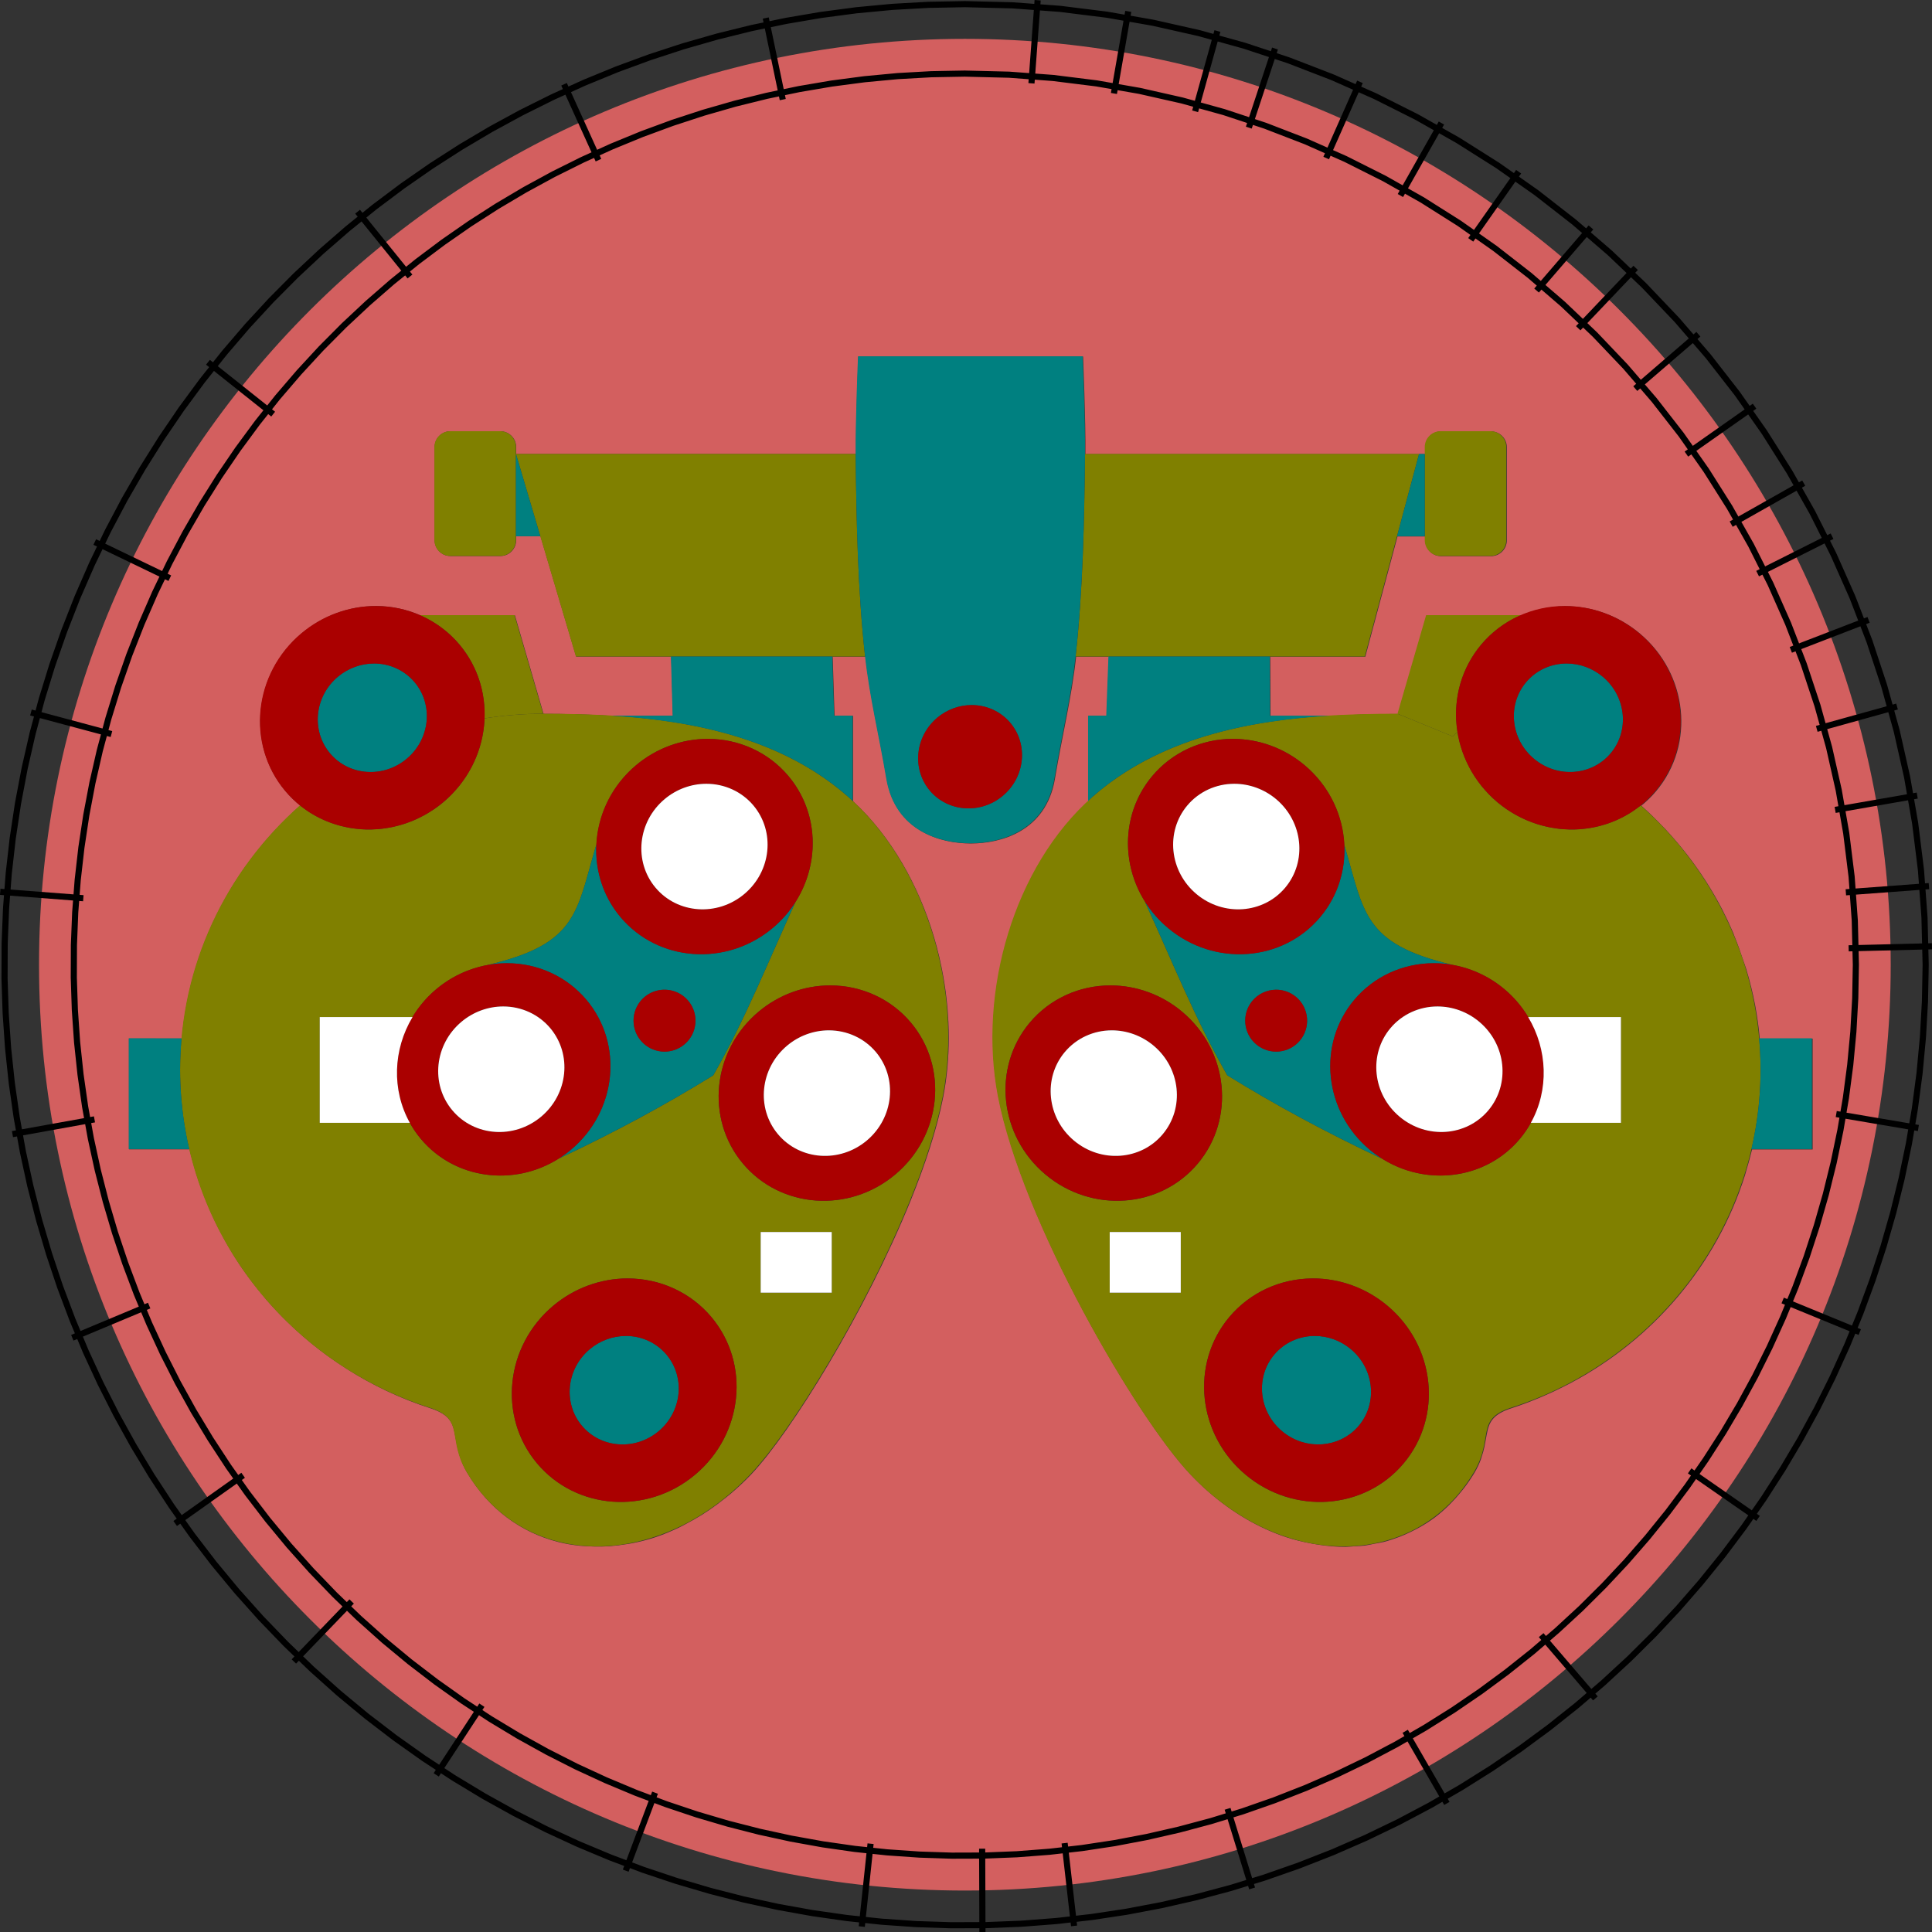 <?xml version="1.0" encoding="UTF-8" standalone="no"?>
<!-- Created with Inkscape (http://www.inkscape.org/) -->

<svg
   width="83.47mm"
   height="83.472mm"
   viewBox="0 0 83.47 83.472"
   version="1.1"
   id="svg1"
   xml:space="preserve"
   inkscape:version="1.3.2 (091e20e, 2023-11-25, custom)"
   sodipodi:docname="foropter naszywka.svg"
   xmlns:inkscape="http://www.inkscape.org/namespaces/inkscape"
   xmlns:sodipodi="http://sodipodi.sourceforge.net/DTD/sodipodi-0.dtd"
   xmlns="http://www.w3.org/2000/svg"
   xmlns:svg="http://www.w3.org/2000/svg"
   xmlns:inkstitch="http://inkstitch.org/namespace"><rect x="0" y="0" width="83.47" height="83.472" fill="#333333" stroke="none"/><sodipodi:namedview
     id="namedview1"
     pagecolor="#ffffff"
     bordercolor="#000000"
     borderopacity="0.25"
     inkscape:showpageshadow="2"
     inkscape:pageopacity="0.0"
     inkscape:pagecheckerboard="0"
     inkscape:deskcolor="#d1d1d1"
     inkscape:document-units="mm"
     inkscape:zoom="1.6863203"
     inkscape:cx="157.1469"
     inkscape:cy="157.4434"
     inkscape:window-width="1366"
     inkscape:window-height="705"
     inkscape:window-x="-8"
     inkscape:window-y="-8"
     inkscape:window-maximized="1"
     inkscape:current-layer="svg1" /><defs
     id="defs1"><inkscape:path-effect
       effect="bspline"
       id="path-effect54"
       is_visible="true"
       lpeversion="1.3"
       weight="33.333"
       steps="2"
       helper_size="0"
       apply_no_weight="true"
       apply_with_weight="true"
       only_selected="false"
       uniform="false" /></defs><path
     id="path399"
     style="display:inline;fill:#d35f5f;stroke-width:1.617;stroke-linejoin:round"
     inkscape:label="tlo"
     d="M 41.686,1.679 C 19.595,1.679 1.686,19.588 1.686,41.679 c -1.6e-4,22.091 17.909,40 40,40 22.091,1.5e-4 40,-17.909 40,-40 -7e-5,-22.091 -17.909,-40 -40,-40 z m -4.602,13.721 h 4.855 4.854 c 0,0 0.117,2.813 0.102,4.219 h 11.733 2.704 0.246 v -0.297 c 0,-0.379 0.305,-0.685 0.685,-0.685 h 2.153 c 0.379,0 0.685,0.306 0.685,0.685 v 4.022 c 0,0.379 -0.306,0.685 -0.685,0.685 h -2.153 c -0.379,0 -0.685,-0.306 -0.685,-0.685 v -0.166 h -1.2 l -1.392,5.196 h -4.107 l 0.013,2.557 h 2.584 4.2e-4 c 1.01,-0.061 1.998,-0.084 2.923,-0.084 l 1.237,-4.259 h 4.084 l -0.002,0.005 c 0.594,-0.259 1.243,-0.401 1.913,-0.402 1.168,-5.38e-4 2.309,0.418 3.216,1.178 2.081,1.746 2.396,4.797 0.703,6.814 -0.2,0.238 -0.42,0.449 -0.654,0.637 0.005,-0.004 0.01,-0.006 0.015,-0.01 0.334,0.295 0.651,0.608 0.958,0.93 0.032,0.034 0.066,0.067 0.099,0.101 2.1e-4,2.16e-4 2.1e-4,6.46e-4 4.2e-4,8.36e-4 2e-4,2.16e-4 2.2e-4,6.71e-4 4.2e-4,8.35e-4 0.29,0.311 0.566,0.635 0.83,0.968 8e-4,9.7e-4 0.002,0.002 0.003,0.003 8e-4,9.7e-4 0.002,0.002 0.003,0.003 0.037,0.047 0.074,0.093 0.11,0.14 0.262,0.34 0.51,0.69 0.744,1.05 2.8e-4,4.2e-4 2e-4,7.2e-4 4.2e-4,0.001 2.8e-4,4.2e-4 5.9e-4,7.7e-4 8.3e-4,0.001 0.024,0.037 0.047,0.073 0.07,0.11 5e-4,7.8e-4 8.1e-4,0.002 0.002,0.003 4.4e-4,6.9e-4 8.7e-4,0.001 0.002,0.002 0.24,0.379 0.466,0.768 0.672,1.168 0.002,0.002 0.003,0.005 0.004,0.007 7.6e-4,0.002 0.002,0.003 0.003,0.005 0.002,0.003 0.003,0.007 0.005,0.01 v 4.2e-4 c 0.158,0.307 0.305,0.621 0.442,0.94 0.008,0.02 0.017,0.039 0.025,0.058 0.017,0.04 0.028,0.083 0.045,0.123 0.139,0.334 0.258,0.678 0.373,1.023 0.048,0.145 0.105,0.286 0.149,0.434 0.146,0.49 0.272,0.989 0.369,1.498 7e-4,0.004 0.002,0.007 0.003,0.011 2.1e-4,0.001 6.7e-4,0.002 8.3e-4,0.003 v 4.1e-4 4.2e-4 c 0.091,0.483 0.16,0.975 0.204,1.473 l 0.005,-0.004 h 2.28 v 4.788 h -2.613 -4.2e-4 l -0.003,-0.002 h -4.2e-4 c -0.006,0.026 -0.015,0.051 -0.021,0.077 -0.064,0.268 -0.139,0.531 -0.217,0.793 -0.024,0.079 -0.042,0.159 -0.067,0.238 -1.223,3.883 -3.974,7.104 -7.563,9 -0.017,0.009 -0.033,0.018 -0.049,0.027 -0.011,0.006 -0.022,0.01 -0.033,0.015 -0.352,0.183 -0.712,0.355 -1.079,0.512 -0.052,0.023 -0.104,0.046 -0.156,0.068 -0.394,0.163 -0.792,0.316 -1.202,0.448 -0.004,0.001 -0.008,0.003 -0.012,0.004 -0.001,4.2e-4 -0.002,7.6e-4 -0.003,0.001 -9.7e-4,3.9e-4 -0.002,9.3e-4 -0.003,0.001 -0.188,0.061 -0.342,0.127 -0.466,0.198 -0.002,8.9e-4 -0.003,0.002 -0.005,0.003 -0.124,0.071 -0.22,0.148 -0.296,0.231 -0.002,0.002 -0.004,0.004 -0.005,0.006 -0.074,0.082 -0.128,0.17 -0.17,0.264 -0.002,0.005 -0.004,0.011 -0.006,0.017 -0.053,0.126 -0.085,0.267 -0.114,0.418 -0.031,0.168 -0.061,0.351 -0.104,0.554 -0.028,0.13 -0.066,0.263 -0.114,0.408 -0.013,0.039 -0.021,0.074 -0.036,0.114 -0.066,0.176 -0.149,0.362 -0.267,0.561 -0.141,0.239 -0.296,0.461 -0.457,0.674 -0.048,0.063 -0.098,0.122 -0.147,0.182 -0.123,0.152 -0.252,0.296 -0.385,0.433 -0.052,0.054 -0.104,0.109 -0.158,0.16 -0.185,0.177 -0.375,0.345 -0.575,0.495 -0.2,0.15 -0.41,0.283 -0.625,0.407 -0.063,0.036 -0.128,0.069 -0.192,0.104 -0.161,0.086 -0.326,0.165 -0.494,0.236 -0.068,0.029 -0.135,0.058 -0.203,0.084 -0.229,0.088 -0.462,0.167 -0.7,0.228 h -4.2e-4 c -0.133,0.034 -0.271,0.051 -0.406,0.077 -0.136,0.026 -0.269,0.06 -0.406,0.078 h -4.1e-4 c -0.138,0.018 -0.279,0.019 -0.418,0.028 -0.139,0.009 -0.277,0.027 -0.418,0.028 h -4.2e-4 c -6.9e-4,1e-5 -0.001,0 -0.002,0 -0.001,1e-5 -0.003,-4.2e-4 -0.004,-4.1e-4 -0.374,0.002 -0.753,-0.035 -1.134,-0.091 -0.098,-0.014 -0.195,-0.03 -0.293,-0.048 -0.382,-0.07 -0.764,-0.159 -1.147,-0.288 -0.003,-8.1e-4 -0.005,-0.001 -0.007,-0.002 -2.5e-4,-8e-5 -6.1e-4,9e-5 -8.4e-4,0 -0.289,-0.097 -0.576,-0.212 -0.862,-0.343 h -4.2e-4 c -0.286,-0.131 -0.57,-0.278 -0.85,-0.442 h -4.2e-4 c -0.28,-0.164 -0.557,-0.345 -0.83,-0.543 h -4.2e-4 c -0.273,-0.198 -0.541,-0.412 -0.803,-0.643 h -4.2e-4 c -0.262,-0.231 -0.519,-0.479 -0.768,-0.743 h -4.2e-4 c -0.004,-0.004 -0.01,-0.012 -0.014,-0.017 -0.279,-0.297 -0.597,-0.682 -0.942,-1.139 -0.006,-0.008 -0.011,-0.013 -0.017,-0.021 -0.007,-0.01 -0.016,-0.024 -0.024,-0.034 -0.341,-0.454 -0.706,-0.977 -1.087,-1.553 -0.007,-0.011 -0.013,-0.018 -0.02,-0.029 -0.002,-0.004 -0.005,-0.007 -0.007,-0.011 -0.004,-0.005 -0.007,-0.011 -0.011,-0.016 -0.004,-0.005 -0.007,-0.01 -0.01,-0.015 -0.009,-0.014 -0.019,-0.031 -0.028,-0.045 -0.371,-0.566 -0.755,-1.181 -1.143,-1.832 -0.013,-0.021 -0.025,-0.038 -0.037,-0.06 -0.005,-0.009 -0.01,-0.018 -0.015,-0.026 -0.005,-0.009 -0.011,-0.018 -0.016,-0.028 -0.009,-0.016 -0.019,-0.034 -0.028,-0.051 -0.395,-0.668 -0.792,-1.371 -1.18,-2.096 -0.011,-0.02 -0.022,-0.039 -0.033,-0.059 -0.01,-0.018 -0.018,-0.037 -0.028,-0.056 -0.39,-0.731 -0.77,-1.482 -1.131,-2.24 -0.008,-0.017 -0.018,-0.034 -0.026,-0.051 -0.003,-0.006 -0.006,-0.012 -0.008,-0.018 -0.003,-0.007 -0.006,-0.013 -0.01,-0.02 -0.002,-0.005 -0.004,-0.009 -0.007,-0.014 -0.005,-0.011 -0.01,-0.023 -0.015,-0.034 -0.363,-0.768 -0.706,-1.54 -1.016,-2.302 -0.006,-0.016 -0.015,-0.033 -0.021,-0.049 -0.002,-0.006 -0.004,-0.012 -0.006,-0.018 -0.315,-0.777 -0.595,-1.542 -0.831,-2.28 -0.003,-0.007 -0.006,-0.015 -0.008,-0.022 -0.001,-0.004 -0.002,-0.007 -0.003,-0.011 -0.061,-0.192 -0.109,-0.375 -0.164,-0.563 -0.054,-0.185 -0.115,-0.374 -0.162,-0.555 -0.094,-0.361 -0.175,-0.713 -0.24,-1.053 -8.9e-4,-0.005 -0.002,-0.01 -0.002,-0.015 -0.105,-0.548 -0.174,-1.11 -0.208,-1.68 -5e-5,-6.9e-4 4e-5,-0.001 0,-0.002 -8e-5,-0.001 -4e-5,-0.003 0,-0.004 -10e-5,-0.002 1e-4,-0.003 0,-0.005 -0.034,-0.57 -0.033,-1.149 0.003,-1.729 0.035,-0.583 0.105,-1.168 0.208,-1.749 0.101,-0.572 0.235,-1.139 0.4,-1.697 8e-4,-0.003 0.001,-0.005 0.002,-0.008 3.3e-4,-0.001 5.4e-4,-0.002 8.4e-4,-0.003 7.3e-4,-0.003 0.002,-0.005 0.003,-0.007 1.6e-4,-5.5e-4 2.6e-4,-0.001 4.2e-4,-0.002 0.166,-0.556 0.362,-1.102 0.589,-1.631 0.001,-0.004 0.002,-0.007 0.004,-0.01 4.2e-4,-9.7e-4 8.5e-4,-0.002 0.001,-0.003 0.002,-0.004 0.004,-0.007 0.005,-0.011 2.5e-4,-5.7e-4 6.2e-4,-0.001 8.4e-4,-0.002 0.149,-0.345 0.316,-0.68 0.49,-1.01 0.022,-0.041 0.039,-0.085 0.061,-0.126 0.014,-0.025 0.028,-0.049 0.042,-0.074 0.018,-0.033 0.04,-0.063 0.058,-0.096 0.179,-0.318 0.366,-0.631 0.569,-0.93 0.004,-0.006 0.008,-0.014 0.013,-0.02 0.004,-0.006 0.007,-0.012 0.011,-0.017 0.007,-0.01 0.015,-0.018 0.021,-0.028 0.206,-0.3 0.429,-0.586 0.659,-0.864 0.061,-0.074 0.123,-0.146 0.186,-0.218 0.244,-0.28 0.497,-0.55 0.766,-0.801 5e-4,-4.69e-4 7.9e-4,-0.001 0.001,-0.002 0.003,-0.003 0.006,-0.007 0.01,-0.01 0.002,-0.001 0.003,-0.003 0.004,-0.004 v -3.685 h 4.1e-4 0.784 l 0.095,-2.557 h -1.418 c -0.194,1.774 -0.593,3.357 -0.915,5.276 -0.384,2.282 -2.35,2.796 -3.634,2.796 -1.284,0 -3.251,-0.514 -3.635,-2.796 -0.323,-1.919 -0.72,-3.502 -0.915,-5.276 h -1.419 l 0.082,2.557 h 0.798 v 3.688 c 0.001,0.001 0.002,0.003 0.004,0.004 0.204,0.189 0.4,0.387 0.59,0.592 8.9e-4,9.7e-4 0.002,0.002 0.003,0.003 0.19,0.206 0.372,0.42 0.548,0.642 0.357,0.451 0.684,0.933 0.98,1.438 0.283,0.482 0.536,0.986 0.761,1.506 0.006,0.014 0.013,0.029 0.019,0.043 0.228,0.53 0.425,1.078 0.591,1.635 0.168,0.564 0.303,1.138 0.405,1.717 0.308,1.742 0.317,3.525 -8.3e-4,5.178 -0.131,0.68 -0.323,1.406 -0.563,2.162 -0.24,0.756 -0.528,1.541 -0.851,2.339 -0.97,2.391 -2.259,4.888 -3.52,7.016 v 4.2e-4 c -1.261,2.127 -2.495,3.885 -3.356,4.797 -0.286,0.303 -0.584,0.578 -0.886,0.837 -0.094,0.08 -0.19,0.152 -0.285,0.229 -0.215,0.172 -0.433,0.336 -0.654,0.486 -0.109,0.074 -0.217,0.145 -0.328,0.214 -0.224,0.14 -0.451,0.267 -0.679,0.386 -0.101,0.052 -0.2,0.109 -0.301,0.157 -0.326,0.155 -0.653,0.293 -0.982,0.405 -0.33,0.112 -0.661,0.195 -0.992,0.263 -0.104,0.021 -0.207,0.034 -0.311,0.051 -0.23,0.038 -0.459,0.068 -0.688,0.084 -0.114,0.008 -0.226,0.014 -0.339,0.017 -0.228,0.006 -0.453,2.8e-4 -0.677,-0.015 -0.1,-0.007 -0.201,-0.009 -0.3,-0.02 -0.316,-0.035 -0.628,-0.085 -0.931,-0.163 -1.595,-0.409 -2.997,-1.412 -3.936,-3.004 -0.127,-0.215 -0.212,-0.412 -0.279,-0.599 -0.023,-0.063 -0.037,-0.119 -0.055,-0.179 -0.037,-0.125 -0.068,-0.236 -0.091,-0.349 -0.033,-0.164 -0.061,-0.314 -0.085,-0.454 -0.005,-0.031 -0.013,-0.07 -0.019,-0.1 -0.027,-0.14 -0.058,-0.269 -0.109,-0.387 -0.127,-0.292 -0.373,-0.522 -0.951,-0.708 -0.324,-0.104 -0.643,-0.218 -0.958,-0.343 -0.007,-0.003 -0.015,-0.006 -0.022,-0.01 -1.231,-0.488 -2.38,-1.13 -3.433,-1.892 -0.014,-0.01 -0.028,-0.019 -0.042,-0.029 -0.469,-0.342 -0.916,-0.71 -1.343,-1.1 -0.034,-0.031 -0.068,-0.063 -0.102,-0.095 -0.418,-0.389 -0.816,-0.798 -1.188,-1.23 -0.022,-0.025 -0.042,-0.052 -0.063,-0.077 -0.378,-0.444 -0.734,-0.906 -1.06,-1.39 -0.313,-0.465 -0.594,-0.951 -0.855,-1.45 -0.034,-0.066 -0.07,-0.13 -0.104,-0.196 -0.241,-0.477 -0.455,-0.969 -0.645,-1.472 -0.056,-0.149 -0.111,-0.297 -0.163,-0.448 -0.043,-0.127 -0.087,-0.253 -0.127,-0.381 -0.063,-0.202 -0.119,-0.406 -0.174,-0.611 -0.031,-0.118 -0.066,-0.235 -0.094,-0.355 -0.009,-0.036 -0.02,-0.07 -0.028,-0.106 l -0.002,0.003 h -2.613 v -4.788 h 2.28 l 0.005,0.005 c 0.353,-3.986 2.253,-7.538 5.114,-10.07 0.005,0.004 0.01,0.006 0.015,0.01 -0.234,-0.188 -0.455,-0.399 -0.654,-0.637 -1.693,-2.017 -1.378,-5.068 0.703,-6.814 0.906,-0.76 2.048,-1.179 3.216,-1.178 0.671,3.14e-4 1.32,0.143 1.914,0.402 l -0.003,-0.006 h 4.084 l 1.237,4.259 c 0.925,0 1.913,0.023 2.923,0.084 h 4.1e-4 2.67 l -0.076,-2.556 h -4.108 l -1.538,-5.196 h -1.053 v 0.166 c 0,0.379 -0.306,0.685 -0.685,0.685 h -2.153 c -0.379,0 -0.685,-0.306 -0.685,-0.685 v -4.022 c 0,-0.379 0.305,-0.685 0.685,-0.685 h 2.153 c 0.379,0 0.685,0.306 0.685,0.685 v 0.297 h 2.542 12.141 c -0.016,-1.407 0.102,-4.219 0.102,-4.219 z m 25.959,16.429 c 6.1e-4,0.003 5.9e-4,0.006 0.001,0.009 0.028,0.137 0.061,0.274 0.102,0.408 8.9e-4,0.003 0.003,0.006 0.003,0.009 -0.042,-0.141 -0.077,-0.283 -0.106,-0.426 z m 0.27,0.88 c 0.001,0.003 0.002,0.006 0.003,0.009 0.058,0.14 0.113,0.282 0.184,0.418 -0.072,-0.139 -0.129,-0.283 -0.187,-0.426 z"
     inkstitch:fill_method="circular_fill"
     inkstitch:expand_mm="0,1"
     inkstitch:ties="3"
     inkstitch:fill_underlay_row_spacing_mm="4"
     inkstitch:row_spacing_mm="0,25"
     inkstitch:enable_random_stitch_length="True"
     inkstitch:random_seed="40597097"
     inkstitch:random_stitch_length_jitter_percent="20" /><g
     id="g399"
     inkscape:label="zielony"
     transform="matrix(0.808,0,0,0.808,-9.771,-3.628)"
     style="fill:#808000"><path
       d="m 39.68,28.762 3.206,10.831 h 15.463 c -0.098,-0.898 -0.176,-1.798 -0.239,-2.7 -0.062,-0.901 -0.109,-1.804 -0.145,-2.708 -0.072,-1.807 -0.099,-3.616 -0.119,-5.423 z m 30.429,0 c -0.02,1.807 -0.047,3.617 -0.119,5.423 -0.036,0.903 -0.083,1.806 -0.145,2.708 -0.062,0.901 -0.14,1.801 -0.239,2.7 h 15.463 l 2.902,-10.831 z"
       style="fill:#808000;stroke-width:3;stroke-linejoin:round"
       id="path392"
       inkstitch:fill_underlay_row_spacing_mm="4"
       inkstitch:fill_method="auto_fill"
       inkstitch:enable_random_stitch_length="True"
       inkstitch:random_stitch_length_jitter_percent="30"
       inkstitch:random_seed="49378602"
       inkstitch:angle="90"
       inkstitch:ties="1" /><path
       d="m 36.168,27.547 c -0.469,0 -0.847,0.378 -0.847,0.847 v 4.976 c 0,0.469 0.378,0.847 0.847,0.847 h 2.664 c 0.469,0 0.847,-0.378 0.847,-0.847 v -4.976 c 0,-0.469 -0.378,-0.847 -0.847,-0.847 z"
       style="display:inline;fill:#808000;stroke-width:1.13;stroke-linecap:round;stroke-linejoin:round"
       id="path391"
       inkstitch:fill_underlay_row_spacing_mm="4"
       inkstitch:fill_method="auto_fill"
       inkstitch:enable_random_stitch_length="True"
       inkstitch:random_stitch_length_jitter_percent="30"
       inkstitch:random_seed="86654373"
       inkstitch:angle="90"
       inkstitch:ties="1" /><path
       d="m 89.122,27.547 c -0.469,0 -0.847,0.378 -0.847,0.847 v 4.976 c 0,0.469 0.378,0.847 0.847,0.847 h 2.664 c 0.469,0 0.847,-0.378 0.847,-0.847 v -4.976 c 0,-0.469 -0.378,-0.847 -0.847,-0.847 z"
       style="display:inline;fill:#808000;stroke-width:1.13;stroke-linecap:round;stroke-linejoin:round"
       id="path390"
       inkstitch:fill_underlay_row_spacing_mm="4"
       inkstitch:fill_method="auto_fill"
       inkstitch:enable_random_stitch_length="True"
       inkstitch:random_stitch_length_jitter_percent="30"
       inkstitch:random_seed="55309836"
       inkstitch:angle="90"
       inkstitch:ties="1" /><path
       d="m 34.553,37.383 0.003,0.007 c 0.077,0.034 0.152,0.069 0.227,0.106 0.12,0.059 0.238,0.121 0.353,0.187 0.003,0.002 0.005,0.003 0.008,0.004 0.051,0.03 0.102,0.06 0.152,0.091 0.137,0.084 0.269,0.175 0.398,0.27 4.99e-4,3.71e-4 0.001,6.62e-4 0.002,10e-4 0.031,0.023 0.062,0.047 0.092,0.071 0.147,0.113 0.288,0.233 0.424,0.361 0.009,0.009 0.018,0.017 0.027,0.026 0.148,0.141 0.289,0.291 0.422,0.45 0.122,0.146 0.235,0.295 0.341,0.449 8.29e-4,0.001 0.002,0.002 0.003,0.004 2.7e-4,3.95e-4 7.64e-4,6.38e-4 10e-4,10e-4 0.102,0.15 0.195,0.303 0.281,0.459 0.004,0.007 0.009,0.015 0.013,0.022 0.085,0.156 0.162,0.315 0.231,0.476 0.003,0.006 0.006,0.012 0.009,0.019 0.07,0.165 0.132,0.332 0.186,0.501 3.31e-4,10e-4 7.04e-4,0.002 10e-4,0.003 9.9e-5,3.11e-4 -9.9e-5,7.23e-4 0,10e-4 0.11,0.345 0.186,0.698 0.23,1.055 0.044,0.357 0.055,0.717 0.035,1.076 0.002,-0.04 0.009,-0.081 0.011,-0.121 1.02,-0.162 2.066,-0.25 3.134,-0.25 L 39.606,37.383 Z"
       style="display:inline;fill:#808000;stroke-width:1.13;stroke-linecap:round;stroke-linejoin:round"
       id="path389"
       inkstitch:fill_underlay_row_spacing_mm="4"
       inkstitch:fill_method="auto_fill"
       inkstitch:enable_random_stitch_length="True"
       inkstitch:random_stitch_length_jitter_percent="30"
       inkstitch:random_seed="50849436"
       inkstitch:angle="90"
       inkstitch:ties="1" /><path
       d="m 41.137,42.653 c -1.067,0 -2.113,0.088 -3.134,0.25 -0.002,0.041 -0.009,0.081 -0.011,0.122 -0.008,0.14 -0.019,0.279 -0.037,0.419 -0.009,0.068 -0.02,0.135 -0.031,0.203 -0.021,0.13 -0.046,0.259 -0.076,0.388 -0.017,0.072 -0.034,0.144 -0.053,0.215 -0.033,0.122 -0.07,0.244 -0.111,0.364 -0.025,0.076 -0.051,0.151 -0.08,0.225 -0.044,0.116 -0.094,0.231 -0.145,0.345 -0.033,0.074 -0.066,0.147 -0.102,0.22 -0.057,0.113 -0.12,0.224 -0.184,0.334 -0.04,0.069 -0.079,0.139 -0.122,0.207 -0.071,0.111 -0.148,0.218 -0.226,0.326 -0.046,0.063 -0.088,0.127 -0.136,0.188 -0.088,0.112 -0.185,0.22 -0.282,0.327 -0.047,0.052 -0.09,0.106 -0.14,0.157 -0.149,0.154 -0.307,0.303 -0.475,0.444 -0.152,0.128 -0.309,0.246 -0.469,0.357 -0.054,0.038 -0.111,0.07 -0.166,0.105 -0.107,0.069 -0.215,0.138 -0.325,0.2 -0.066,0.037 -0.134,0.071 -0.201,0.105 -0.102,0.053 -0.205,0.104 -0.309,0.151 -0.074,0.033 -0.148,0.063 -0.222,0.092 -0.1,0.04 -0.199,0.078 -0.3,0.112 -0.078,0.027 -0.155,0.052 -0.234,0.075 -0.101,0.03 -0.201,0.056 -0.303,0.081 -0.079,0.019 -0.158,0.039 -0.238,0.055 -0.104,0.021 -0.208,0.037 -0.312,0.052 -0.078,0.012 -0.155,0.025 -0.233,0.034 -0.119,0.013 -0.238,0.019 -0.357,0.025 -0.062,0.003 -0.124,0.01 -0.186,0.011 -0.178,0.003 -0.356,-7.46e-4 -0.533,-0.013 -0.062,-0.004 -0.124,-0.014 -0.186,-0.02 -0.119,-0.012 -0.237,-0.024 -0.355,-0.043 -0.077,-0.012 -0.153,-0.03 -0.229,-0.045 -0.099,-0.02 -0.198,-0.04 -0.296,-0.065 -0.084,-0.021 -0.167,-0.047 -0.25,-0.072 -0.089,-0.027 -0.178,-0.055 -0.267,-0.086 -0.084,-0.03 -0.166,-0.062 -0.248,-0.096 -0.084,-0.034 -0.167,-0.07 -0.249,-0.109 -0.084,-0.039 -0.168,-0.079 -0.251,-0.122 -0.078,-0.041 -0.153,-0.085 -0.229,-0.129 -0.082,-0.048 -0.164,-0.096 -0.244,-0.148 -0.073,-0.048 -0.143,-0.1 -0.214,-0.151 -0.078,-0.056 -0.156,-0.11 -0.232,-0.171 -0.008,-0.006 -0.016,-0.011 -0.024,-0.017 -3.934,3.482 -6.408,8.52 -6.408,14.125 0,8.436 5.601,15.589 13.356,18.084 1.906,0.613 0.891,1.613 1.966,3.435 3.1,5.251 10.263,5.324 15.205,0.089 C 55.091,80.278 61.212,69.831 62.506,63.104 63.574,57.556 61.675,50.824 57.453,47.101 52.869,43.058 46.28,42.653 41.137,42.653 Z m 8.803,1.345 c 1.678,6.35e-4 3.251,0.726 4.311,1.989 1.622,1.932 1.694,4.66 0.373,6.737 l 0.002,5.17e-4 c -1.427,3.098 -2.665,6.242 -4.396,9.264 -2.55,1.575 -5.291,3.059 -8.239,4.442 l -0.006,-0.003 c -2.4,1.526 -5.567,1.133 -7.389,-1.039 -0.228,-0.272 -0.422,-0.561 -0.588,-0.86 h -4.817 v -5.654 h 4.962 c 0.33,-0.549 0.75,-1.058 1.271,-1.494 0.795,-0.667 1.744,-1.109 2.745,-1.291 v -10e-4 c 4.853,-1.136 4.739,-2.846 5.81,-6.434 l 0.007,0.002 c 0.077,-1.578 0.795,-3.138 2.123,-4.253 1.08,-0.907 2.441,-1.405 3.833,-1.405 z m 6.548,13.183 c 1.678,7.85e-4 3.251,0.727 4.31,1.989 2.018,2.404 1.642,6.041 -0.838,8.122 -2.48,2.082 -6.127,1.82 -8.144,-0.584 -2.017,-2.404 -1.642,-6.041 0.839,-8.122 1.08,-0.907 2.441,-1.405 3.833,-1.405 z M 52.766,70.364 h 3.8 v 3.246 h -3.8 z m -7.11,2.485 c 1.742,6.91e-4 3.375,0.754 4.474,2.064 2.094,2.495 1.704,6.269 -0.87,8.429 -2.574,2.16 -6.359,1.889 -8.453,-0.607 -2.093,-2.495 -1.704,-6.269 0.87,-8.429 0.28,-0.235 0.579,-0.444 0.891,-0.625 0.313,-0.181 0.64,-0.334 0.977,-0.457 0.337,-0.124 0.684,-0.218 1.037,-0.281 0.353,-0.063 0.712,-0.095 1.073,-0.095 z"
       style="display:inline;fill:#808000;stroke-width:1.13;stroke-linecap:round;stroke-linejoin:round"
       id="path388"
       inkstitch:fill_underlay_row_spacing_mm="4"
       inkstitch:fill_method="auto_fill"
       inkstitch:enable_random_stitch_length="True"
       inkstitch:random_stitch_length_jitter_percent="30"
       inkstitch:random_seed="57654995"
       inkstitch:angle="90"
       inkstitch:ties="1" /><path
       d="m 86.817,42.653 c -5.143,0 -11.732,0.406 -16.316,4.448 -4.222,3.723 -6.12,10.455 -5.052,16.003 1.295,6.727 7.415,17.174 10.256,20.185 4.941,5.235 12.104,5.162 15.204,-0.089 1.075,-1.821 0.06,-2.822 1.966,-3.435 7.755,-2.494 13.356,-9.648 13.356,-18.084 0,-5.605 -2.474,-10.643 -6.408,-14.125 -0.008,0.006 -0.016,0.011 -0.024,0.017 -0.075,0.06 -0.154,0.115 -0.232,0.171 -0.071,0.051 -0.141,0.103 -0.214,0.151 -0.08,0.052 -0.162,0.1 -0.244,0.148 -0.076,0.044 -0.152,0.089 -0.229,0.129 -0.083,0.043 -0.167,0.083 -0.251,0.122 -0.082,0.038 -0.165,0.074 -0.249,0.109 -0.082,0.034 -0.165,0.066 -0.248,0.096 -0.088,0.031 -0.177,0.059 -0.267,0.086 -0.083,0.025 -0.166,0.051 -0.25,0.072 -0.098,0.025 -0.197,0.045 -0.296,0.065 -0.076,0.015 -0.152,0.033 -0.229,0.045 -0.118,0.019 -0.236,0.031 -0.355,0.043 -0.062,0.006 -0.123,0.016 -0.186,0.02 -0.177,0.012 -0.355,0.016 -0.533,0.013 -0.062,-0.001 -0.124,-0.008 -0.186,-0.011 -0.119,-0.006 -0.238,-0.012 -0.357,-0.025 -0.078,-0.009 -0.155,-0.022 -0.233,-0.034 -0.104,-0.015 -0.208,-0.031 -0.312,-0.052 -0.08,-0.016 -0.159,-0.035 -0.238,-0.055 -0.101,-0.025 -0.202,-0.051 -0.303,-0.081 -0.078,-0.023 -0.156,-0.048 -0.234,-0.075 -0.101,-0.035 -0.201,-0.072 -0.3,-0.112 -0.074,-0.03 -0.149,-0.06 -0.222,-0.092 -0.104,-0.047 -0.207,-0.098 -0.309,-0.151 -0.067,-0.035 -0.135,-0.068 -0.201,-0.105 -0.11,-0.062 -0.218,-0.131 -0.325,-0.2 -0.055,-0.036 -0.112,-0.068 -0.166,-0.105 -0.16,-0.111 -0.317,-0.229 -0.469,-0.357 -0.163,-0.137 -0.316,-0.282 -0.461,-0.431 -0.05,-0.051 -0.095,-0.106 -0.143,-0.158 -0.09,-0.099 -0.179,-0.199 -0.262,-0.302 -0.057,-0.071 -0.109,-0.143 -0.162,-0.216 -0.064,-0.088 -0.126,-0.177 -0.185,-0.267 -0.055,-0.085 -0.109,-0.17 -0.16,-0.257 -0.032,-0.055 -0.061,-0.11 -0.091,-0.165 C 90.361,44.967 90.132,44.301 90.024,43.618 l -0.248,0.25 z m -8.803,1.345 c 1.392,-6.51e-4 2.753,0.498 3.833,1.405 1.331,1.117 2.049,2.681 2.124,4.263 1.066,3.576 0.961,5.283 5.793,6.418 1.009,0.179 1.967,0.623 2.768,1.296 0.52,0.437 0.941,0.945 1.271,1.494 h 4.961 v 5.654 h -4.814 l -0.004,5.17e-4 c -0.166,0.299 -0.36,0.588 -0.588,0.86 -1.823,2.172 -4.992,2.565 -7.392,1.037 l -0.012,0.005 C 83.007,65.046 80.266,63.563 77.716,61.987 75.986,58.966 74.747,55.821 73.32,52.724 l 0.009,-0.003 c -1.32,-2.077 -1.246,-4.803 0.375,-6.735 1.059,-1.263 2.633,-1.988 4.311,-1.989 z m -6.548,13.183 c 1.392,-6.51e-4 2.753,0.498 3.833,1.405 2.481,2.081 2.856,5.718 0.839,8.122 -2.017,2.404 -5.663,2.666 -8.144,0.584 -2.481,-2.081 -2.856,-5.718 -0.839,-8.122 1.059,-1.262 2.632,-1.988 4.31,-1.989 z m -0.037,13.183 h 3.8 v 3.246 h -3.8 z m 10.869,2.485 c 0.361,-1.3e-4 0.72,0.032 1.073,0.095 0.353,0.063 0.7,0.158 1.037,0.281 0.337,0.124 0.664,0.276 0.977,0.457 0.313,0.181 0.611,0.39 0.891,0.625 2.574,2.16 2.964,5.934 0.87,8.429 -2.094,2.495 -5.878,2.767 -8.452,0.607 -2.575,-2.16 -2.964,-5.934 -0.871,-8.429 0.275,-0.328 0.583,-0.621 0.918,-0.875 0.167,-0.127 0.342,-0.245 0.522,-0.353 0.9,-0.541 1.946,-0.835 3.034,-0.836 z"
       style="display:inline;fill:#808000;stroke-width:1.13;stroke-linecap:round;stroke-linejoin:round"
       id="path387"
       inkstitch:fill_underlay_row_spacing_mm="4"
       inkstitch:fill_method="auto_fill"
       inkstitch:enable_random_stitch_length="True"
       inkstitch:random_stitch_length_jitter_percent="30"
       inkstitch:random_seed="64874894"
       inkstitch:angle="90"
       inkstitch:ties="1" /><path
       d="m 88.348,37.383 -1.531,5.27 2.959,1.216 0.249,-0.251 c -5.97e-4,-0.004 -9.61e-4,-0.008 -0.002,-0.011 -0.03,-0.193 -0.051,-0.387 -0.062,-0.581 -7.67e-4,-0.013 -0.001,-0.026 -0.002,-0.039 -0.009,-0.174 -0.01,-0.349 -0.004,-0.523 0.001,-0.039 0.003,-0.077 0.005,-0.116 0.008,-0.135 0.02,-0.269 0.037,-0.403 0.009,-0.071 0.018,-0.141 0.029,-0.212 0.013,-0.082 0.028,-0.164 0.044,-0.246 0.025,-0.121 0.054,-0.242 0.087,-0.361 0.017,-0.063 0.035,-0.125 0.055,-0.188 0.041,-0.133 0.088,-0.266 0.139,-0.396 0.018,-0.045 0.037,-0.09 0.056,-0.135 0.06,-0.143 0.126,-0.284 0.199,-0.423 0.015,-0.028 0.031,-0.056 0.046,-0.084 0.083,-0.152 0.172,-0.301 0.269,-0.447 0.008,-0.012 0.017,-0.024 0.026,-0.037 0.106,-0.156 0.22,-0.309 0.344,-0.457 0.133,-0.159 0.275,-0.309 0.423,-0.451 0.008,-0.008 0.017,-0.016 0.025,-0.024 0.137,-0.129 0.28,-0.251 0.428,-0.366 0.029,-0.022 0.057,-0.044 0.086,-0.066 0.001,-8.8e-4 0.002,-0.002 0.004,-0.003 0.128,-0.095 0.26,-0.184 0.395,-0.268 0.052,-0.032 0.103,-0.064 0.156,-0.094 0.003,-0.002 0.005,-0.003 0.008,-0.005 0.108,-0.062 0.219,-0.12 0.331,-0.175 0.082,-0.041 0.165,-0.08 0.249,-0.117 l 0.002,-0.007 z"
       style="display:inline;fill:#808000;stroke-width:1.13;stroke-linecap:round;stroke-linejoin:round"
       id="path386"
       inkstitch:fill_underlay_row_spacing_mm="4"
       inkstitch:fill_method="auto_fill"
       inkstitch:enable_random_stitch_length="True"
       inkstitch:random_stitch_length_jitter_percent="30"
       inkstitch:random_seed="18430511"
       inkstitch:angle="90"
       inkstitch:ties="1" /></g><g
     id="g400"
     inkscape:label="niebieski"
     transform="matrix(0.808,0,0,0.808,-9.771,-3.628)"><path
       d="m 18.977,60.008 v 5.924 h 3.233 l 0.003,-0.003 c -8.5e-5,-3.64e-4 -4.32e-4,-7.04e-4 -5.17e-4,-10e-4 -0.055,-0.236 -0.105,-0.474 -0.151,-0.713 -0.01,-0.053 -0.02,-0.107 -0.03,-0.16 -0.011,-0.061 -0.022,-0.122 -0.033,-0.183 -0.011,-0.061 -0.021,-0.122 -0.031,-0.184 -0.007,-0.045 -0.015,-0.089 -0.022,-0.134 -0.02,-0.127 -0.038,-0.254 -0.055,-0.381 -0.013,-0.096 -0.025,-0.193 -0.037,-0.289 -0.023,-0.191 -0.043,-0.383 -0.06,-0.576 -4.5e-5,-5.12e-4 4.4e-5,-9.5e-4 0,-0.002 -6.91e-4,-0.008 -0.001,-0.016 -0.002,-0.024 -0.002,-0.026 -0.004,-0.052 -0.006,-0.078 -0.001,-0.014 -0.003,-0.029 -0.004,-0.043 -0.018,-0.224 -0.032,-0.449 -0.042,-0.676 -5.55e-4,-0.013 -9.5e-4,-0.026 -0.002,-0.039 -0.01,-0.253 -0.016,-0.508 -0.016,-0.764 0,-0.286 0.009,-0.57 0.024,-0.853 2.4e-4,-0.005 2.73e-4,-0.011 5.17e-4,-0.016 0.012,-0.268 0.033,-0.533 0.056,-0.798 l -0.006,-0.006 z"
       style="display:inline;fill:#008080;stroke-width:1.13;stroke-linecap:round;stroke-linejoin:round"
       id="path398"
       inkstitch:fill_method="auto_fill"
       inkstitch:angle="0"
       inkstitch:enable_random_stitch_length="True"
       inkstitch:random_stitch_length_jitter_percent="30"
       inkstitch:ties="1"
       inkstitch:fill_underlay_row_spacing_mm="4"
       inkstitch:random_seed="69272142" /><path
       d="m 106.157,60.008 -0.006,0.005 c 0.024,0.265 0.044,0.53 0.056,0.798 0.015,0.288 0.024,0.578 0.024,0.87 0,0.514 -0.022,1.024 -0.063,1.528 -0.002,0.023 -0.004,0.046 -0.006,0.069 -0.041,0.479 -0.101,0.952 -0.177,1.42 -0.008,0.052 -0.017,0.103 -0.026,0.155 -0.062,0.362 -0.135,0.722 -0.218,1.077 l 0.003,0.002 h 3.233 V 60.008 Z"
       style="display:inline;fill:#008080;stroke-width:1.13;stroke-linecap:round;stroke-linejoin:round"
       id="path397"
       inkstitch:fill_method="auto_fill"
       inkstitch:angle="0"
       inkstitch:enable_random_stitch_length="True"
       inkstitch:random_stitch_length_jitter_percent="30"
       inkstitch:ties="1"
       inkstitch:fill_underlay_row_spacing_mm="4"
       inkstitch:random_seed="69899269" /><path
       d="m 47.968,39.593 0.09,3.164 h -3.304 c 4.366,0.265 9.135,1.201 12.699,4.344 0.079,0.07 0.152,0.147 0.229,0.219 V 42.757 H 56.695 l -0.101,-3.164 z"
       style="display:inline;fill:#008080;stroke-width:1.13;stroke-linecap:round;stroke-linejoin:round"
       id="path396"
       inkstitch:fill_method="auto_fill"
       inkstitch:angle="0"
       inkstitch:enable_random_stitch_length="True"
       inkstitch:random_stitch_length_jitter_percent="30"
       inkstitch:ties="1"
       inkstitch:fill_underlay_row_spacing_mm="4"
       inkstitch:random_seed="17938924" /><path
       d="m 39.68,28.762 v 4.402 h 1.303 z"
       style="display:inline;fill:#008080;stroke-width:1.13;stroke-linecap:round;stroke-linejoin:round"
       id="path395"
       inkstitch:fill_method="auto_fill"
       inkstitch:angle="0"
       inkstitch:enable_random_stitch_length="True"
       inkstitch:random_stitch_length_jitter_percent="30"
       inkstitch:ties="1"
       inkstitch:fill_underlay_row_spacing_mm="4"
       inkstitch:random_seed="99383595" /><path
       d="m 87.971,28.762 -1.18,4.402 h 1.484 v -4.402 z"
       style="display:inline;fill:#008080;stroke-width:1.13;stroke-linecap:round;stroke-linejoin:round"
       id="path394"
       inkstitch:fill_method="auto_fill"
       inkstitch:angle="0"
       inkstitch:enable_random_stitch_length="True"
       inkstitch:random_stitch_length_jitter_percent="30"
       inkstitch:ties="1"
       inkstitch:fill_underlay_row_spacing_mm="4"
       inkstitch:random_seed="11175590" /><path
       d="m 71.361,39.593 -0.117,3.164 h -0.971 v 4.563 c 0.077,-0.072 0.15,-0.149 0.228,-0.219 3.564,-3.143 8.333,-4.079 12.699,-4.344 h -3.197 l -0.016,-3.164 z"
       style="display:inline;fill:#008080;stroke-width:1.13;stroke-linecap:round;stroke-linejoin:round"
       id="path393"
       inkstitch:fill_method="auto_fill"
       inkstitch:angle="0"
       inkstitch:enable_random_stitch_length="True"
       inkstitch:random_stitch_length_jitter_percent="30"
       inkstitch:ties="1"
       inkstitch:fill_underlay_row_spacing_mm="4"
       inkstitch:random_seed="68153962" /><path
       d="m 32.092,39.967 c -0.701,-2.99e-4 -1.387,0.251 -1.932,0.708 -1.25,1.049 -1.439,2.881 -0.423,4.092 1.016,1.212 2.854,1.343 4.104,0.295 1.25,-1.049 1.439,-2.881 0.423,-4.092 -0.534,-0.636 -1.326,-1.002 -2.172,-1.003 z"
       style="display:inline;fill:#008080;stroke-width:1.13;stroke-linecap:round;stroke-linejoin:round"
       id="path381"
       inkstitch:fill_method="auto_fill"
       inkstitch:angle="0"
       inkstitch:enable_random_stitch_length="True"
       inkstitch:random_stitch_length_jitter_percent="30"
       inkstitch:ties="1"
       inkstitch:fill_underlay_row_spacing_mm="4"
       inkstitch:random_seed="66453605" /><path
       d="m 95.863,39.967 c -0.846,4.29e-4 -1.638,0.366 -2.172,1.003 -1.017,1.211 -0.828,3.043 0.422,4.092 1.25,1.049 3.087,0.917 4.104,-0.295 1.016,-1.211 0.827,-3.044 -0.423,-4.092 -0.544,-0.457 -1.23,-0.708 -1.931,-0.708 z"
       style="display:inline;fill:#008080;stroke-width:1.13;stroke-linecap:round;stroke-linejoin:round"
       id="path380"
       inkstitch:fill_method="auto_fill"
       inkstitch:angle="0"
       inkstitch:enable_random_stitch_length="True"
       inkstitch:random_stitch_length_jitter_percent="30"
       inkstitch:ties="1"
       inkstitch:fill_underlay_row_spacing_mm="4"
       inkstitch:random_seed="77233559" /><path
       d="m 57.971,23.542 c 0,0 -0.145,3.48 -0.126,5.22 0.04,3.614 0.11,7.238 0.503,10.831 0.24,2.195 0.733,4.153 1.132,6.528 0.474,2.823 2.908,3.459 4.497,3.459 1.589,0 4.022,-0.636 4.496,-3.459 0.399,-2.374 0.892,-4.333 1.132,-6.528 0.393,-3.593 0.462,-7.217 0.503,-10.831 0.019,-1.74 -0.126,-5.22 -0.126,-5.22 h -6.006 z m 6.079,18.648 c 0.201,8e-5 0.399,0.022 0.591,0.064 0.192,0.042 0.378,0.105 0.554,0.186 0.176,0.081 0.343,0.181 0.498,0.299 0.155,0.118 0.297,0.253 0.424,0.405 0.121,0.144 0.224,0.297 0.31,0.457 0.085,0.16 0.153,0.327 0.203,0.498 0.05,0.171 0.083,0.345 0.099,0.521 0.016,0.176 0.014,0.353 -0.004,0.53 -0.018,0.176 -0.053,0.351 -0.105,0.522 -0.052,0.171 -0.12,0.339 -0.204,0.5 -0.085,0.161 -0.186,0.315 -0.303,0.461 -0.117,0.145 -0.25,0.282 -0.398,0.407 -0.149,0.125 -0.306,0.232 -0.47,0.322 -0.164,0.09 -0.333,0.162 -0.506,0.218 -0.346,0.111 -0.707,0.153 -1.06,0.127 -0.177,-0.013 -0.352,-0.042 -0.522,-0.088 -0.171,-0.046 -0.337,-0.109 -0.496,-0.188 -0.159,-0.079 -0.311,-0.175 -0.454,-0.287 -0.143,-0.112 -0.276,-0.24 -0.397,-0.384 -0.121,-0.144 -0.224,-0.297 -0.309,-0.457 -0.085,-0.16 -0.153,-0.327 -0.204,-0.498 -0.05,-0.171 -0.083,-0.345 -0.099,-0.521 -0.016,-0.176 -0.015,-0.353 0.004,-0.53 0.018,-0.176 0.053,-0.351 0.105,-0.522 0.052,-0.171 0.12,-0.339 0.205,-0.5 0.085,-0.161 0.185,-0.315 0.302,-0.461 0.117,-0.145 0.25,-0.282 0.398,-0.407 0.13,-0.109 0.267,-0.205 0.412,-0.289 0.145,-0.084 0.296,-0.154 0.452,-0.211 0.156,-0.057 0.316,-0.101 0.479,-0.13 0.163,-0.029 0.329,-0.044 0.496,-0.044 z"
       style="display:inline;fill:#008080;stroke-width:1.13;stroke-linecap:round;stroke-linejoin:round"
       id="path379"
       inkstitch:fill_method="auto_fill"
       inkstitch:angle="0"
       inkstitch:enable_random_stitch_length="True"
       inkstitch:random_stitch_length_jitter_percent="30"
       inkstitch:ties="1"
       inkstitch:fill_underlay_row_spacing_mm="4"
       inkstitch:random_seed="37994868" /><path
       d="m 43.977,49.653 c -1.071,3.588 -0.957,5.298 -5.81,6.434 v 10e-4 c 0.34,-0.062 0.687,-0.094 1.035,-0.094 1.655,6.95e-4 3.206,0.716 4.251,1.962 1.989,2.371 1.619,5.956 -0.827,8.008 -0.206,0.173 -0.422,0.323 -0.642,0.463 l 0.006,0.003 c 2.948,-1.383 5.689,-2.866 8.239,-4.442 1.731,-3.022 2.97,-6.166 4.396,-9.264 l -0.002,-5.17e-4 c -0.322,0.507 -0.725,0.977 -1.212,1.385 -2.48,2.081 -6.126,1.82 -8.144,-0.584 -0.937,-1.117 -1.351,-2.5 -1.285,-3.869 z m 3.674,7.758 c 0.48,0.008 0.932,0.223 1.241,0.591 0.587,0.7 0.496,1.743 -0.204,2.331 -0.7,0.587 -1.743,0.496 -2.331,-0.204 -0.587,-0.7 -0.496,-1.743 0.204,-2.331 0.305,-0.256 0.692,-0.393 1.09,-0.387 z"
       style="fill:#008080;stroke-width:3;stroke-linejoin:round"
       id="path378"
       inkstitch:fill_method="auto_fill"
       inkstitch:angle="0"
       inkstitch:enable_random_stitch_length="True"
       inkstitch:random_stitch_length_jitter_percent="30"
       inkstitch:ties="1"
       inkstitch:fill_underlay_row_spacing_mm="4"
       inkstitch:random_seed="4717192" /><path
       d="m 83.972,49.665 c 0.064,1.366 -0.35,2.745 -1.285,3.859 -2.017,2.404 -5.664,2.666 -8.144,0.584 -0.487,-0.409 -0.891,-0.879 -1.213,-1.387 l -0.009,0.003 c 1.427,3.098 2.665,6.242 4.396,9.264 2.55,1.575 5.291,3.059 8.239,4.442 l 0.012,-0.005 c -0.219,-0.139 -0.434,-0.289 -0.638,-0.46 -2.446,-2.052 -2.816,-5.638 -0.827,-8.008 1.045,-1.245 2.596,-1.961 4.251,-1.962 0.341,-1.71e-4 0.679,0.03 1.012,0.089 -4.833,-1.135 -4.727,-2.842 -5.793,-6.418 z m -3.669,7.746 c 0.398,-0.006 0.785,0.131 1.09,0.387 0.7,0.587 0.791,1.631 0.204,2.331 -0.587,0.7 -1.631,0.792 -2.331,0.204 -0.7,-0.587 -0.791,-1.631 -0.204,-2.331 0.308,-0.367 0.761,-0.583 1.241,-0.591 z"
       style="fill:#008080;stroke-width:3;stroke-linejoin:round"
       id="path377"
       inkstitch:fill_method="auto_fill"
       inkstitch:angle="0"
       inkstitch:enable_random_stitch_length="True"
       inkstitch:random_stitch_length_jitter_percent="30"
       inkstitch:ties="1"
       inkstitch:fill_underlay_row_spacing_mm="4"
       inkstitch:random_seed="37992833" /><path
       d="m 45.561,75.923 c -0.701,-4.46e-4 -1.387,0.251 -1.932,0.707 -1.25,1.049 -1.439,2.881 -0.423,4.092 1.016,1.212 2.854,1.343 4.104,0.295 1.25,-1.049 1.439,-2.881 0.423,-4.092 -0.534,-0.636 -1.326,-1.002 -2.172,-1.002 z"
       style="display:inline;fill:#008080;stroke-width:1.13;stroke-linecap:round;stroke-linejoin:round"
       id="path370"
       inkstitch:fill_method="auto_fill"
       inkstitch:angle="0"
       inkstitch:enable_random_stitch_length="True"
       inkstitch:random_stitch_length_jitter_percent="30"
       inkstitch:ties="1"
       inkstitch:fill_underlay_row_spacing_mm="4"
       inkstitch:random_seed="4459740" /><path
       d="m 82.394,75.923 c -0.846,4.29e-4 -1.638,0.366 -2.172,1.003 -1.017,1.211 -0.828,3.043 0.422,4.092 1.25,1.049 3.087,0.917 4.104,-0.295 1.016,-1.211 0.827,-3.044 -0.423,-4.092 -0.544,-0.457 -1.23,-0.708 -1.931,-0.708 z"
       style="display:inline;fill:#008080;stroke-width:1.13;stroke-linecap:round;stroke-linejoin:round"
       id="path362"
       inkstitch:fill_method="auto_fill"
       inkstitch:angle="0"
       inkstitch:enable_random_stitch_length="True"
       inkstitch:random_stitch_length_jitter_percent="30"
       inkstitch:ties="1"
       inkstitch:fill_underlay_row_spacing_mm="4"
       inkstitch:random_seed="38261513" /></g><g
     id="g401"
     inkscape:label="czerwony"
     transform="matrix(0.808,0,0,0.808,-9.771,-3.628)"><path
       d="m 82.298,72.848 c -1.742,6.91e-4 -3.375,0.754 -4.474,2.064 -2.094,2.495 -1.704,6.269 0.871,8.429 2.574,2.16 6.359,1.888 8.452,-0.607 2.093,-2.495 1.704,-6.269 -0.87,-8.429 -1.121,-0.941 -2.534,-1.459 -3.979,-1.458 z m 0.097,3.075 c 0.175,-4.4e-5 0.35,0.016 0.521,0.047 0.171,0.031 0.34,0.076 0.503,0.136 0.164,0.06 0.323,0.134 0.474,0.222 0.152,0.088 0.296,0.189 0.433,0.303 0.156,0.131 0.296,0.275 0.419,0.427 0.123,0.153 0.229,0.315 0.318,0.484 0.089,0.169 0.16,0.345 0.214,0.525 0.054,0.18 0.091,0.364 0.111,0.549 0.019,0.185 0.02,0.372 0.004,0.557 -0.017,0.185 -0.051,0.369 -0.104,0.548 -0.053,0.179 -0.124,0.354 -0.213,0.522 -0.09,0.168 -0.198,0.329 -0.325,0.481 -0.125,0.149 -0.263,0.28 -0.409,0.396 -0.009,0.007 -0.018,0.013 -0.027,0.02 -0.139,0.107 -0.286,0.2 -0.44,0.278 -0.016,0.008 -0.032,0.015 -0.049,0.023 -0.15,0.073 -0.306,0.131 -0.466,0.176 -0.019,0.005 -0.037,0.01 -0.056,0.014 -0.16,0.041 -0.323,0.069 -0.488,0.083 -0.019,0.002 -0.038,0.003 -0.057,0.004 -0.165,0.01 -0.331,0.006 -0.497,-0.011 -0.02,-0.002 -0.039,-0.004 -0.058,-0.006 -0.169,-0.021 -0.336,-0.058 -0.501,-0.109 -0.015,-0.004 -0.029,-0.008 -0.044,-0.013 -0.173,-0.056 -0.342,-0.128 -0.506,-0.218 -0.005,-0.003 -0.01,-0.005 -0.015,-0.008 -0.084,-0.047 -0.168,-0.097 -0.249,-0.152 -0.082,-0.056 -0.163,-0.117 -0.241,-0.183 -0.156,-0.131 -0.296,-0.275 -0.419,-0.427 -0.123,-0.153 -0.229,-0.315 -0.318,-0.484 -0.089,-0.169 -0.16,-0.345 -0.214,-0.525 -0.054,-0.18 -0.091,-0.364 -0.11,-0.549 -0.019,-0.185 -0.021,-0.371 -0.004,-0.556 0.017,-0.185 0.052,-0.369 0.104,-0.548 0.053,-0.179 0.124,-0.354 0.213,-0.522 0.09,-0.168 0.198,-0.329 0.325,-0.481 0.133,-0.159 0.283,-0.301 0.445,-0.425 0.163,-0.124 0.338,-0.229 0.523,-0.315 0.185,-0.086 0.38,-0.152 0.582,-0.196 0.202,-0.044 0.41,-0.067 0.621,-0.067 z"
       style="display:inline;fill:#aa0000;stroke-width:1.13;stroke-linecap:round;stroke-linejoin:round"
       id="path385"
       inkstitch:fill_method="circular_fill"
       inkstitch:fill_underlay_row_spacing_mm="4"
       inkstitch:enable_random_stitch_length="True"
       inkstitch:random_stitch_length_jitter_percent="30"
       inkstitch:random_seed="45847476"
       inkstitch:row_spacing_mm="0.2"
       inkstitch:running_stitch_length_mm="1" /><path
       d="m 32.188,36.892 c -1.445,-6.65e-4 -2.857,0.517 -3.979,1.458 -2.575,2.16 -2.964,5.935 -0.87,8.43 2.094,2.495 5.878,2.766 8.452,0.606 2.574,-2.16 2.964,-5.934 0.871,-8.429 -1.1,-1.311 -2.732,-2.064 -4.474,-2.065 z m -0.096,3.075 c 0.211,1.07e-4 0.42,0.023 0.621,0.067 0.202,0.044 0.397,0.11 0.582,0.196 0.185,0.086 0.361,0.191 0.523,0.315 0.163,0.124 0.312,0.266 0.445,0.425 0.127,0.151 0.235,0.313 0.325,0.481 0.09,0.168 0.161,0.343 0.213,0.522 0.053,0.179 0.087,0.363 0.104,0.548 0.017,0.185 0.016,0.371 -0.004,0.557 -0.019,0.185 -0.056,0.369 -0.111,0.549 -0.054,0.18 -0.126,0.355 -0.214,0.525 -0.089,0.169 -0.195,0.331 -0.318,0.484 -0.123,0.153 -0.262,0.296 -0.419,0.427 -0.156,0.131 -0.322,0.244 -0.494,0.338 -0.172,0.094 -0.35,0.171 -0.532,0.229 -0.182,0.058 -0.367,0.098 -0.554,0.12 -0.187,0.022 -0.374,0.026 -0.56,0.013 -0.186,-0.013 -0.37,-0.044 -0.549,-0.092 -0.179,-0.048 -0.354,-0.114 -0.521,-0.197 -0.167,-0.083 -0.327,-0.184 -0.477,-0.301 -0.15,-0.118 -0.29,-0.252 -0.417,-0.404 -0.127,-0.151 -0.235,-0.313 -0.325,-0.481 -0.09,-0.168 -0.161,-0.343 -0.213,-0.522 -0.053,-0.179 -0.087,-0.363 -0.104,-0.548 -0.017,-0.185 -0.016,-0.371 0.004,-0.557 0.019,-0.185 0.056,-0.369 0.111,-0.549 0.054,-0.18 0.126,-0.355 0.214,-0.525 0.089,-0.169 0.195,-0.331 0.318,-0.484 0.123,-0.153 0.262,-0.296 0.419,-0.427 0.136,-0.114 0.281,-0.216 0.433,-0.303 0.152,-0.088 0.31,-0.162 0.474,-0.222 0.164,-0.06 0.332,-0.106 0.503,-0.136 0.171,-0.031 0.346,-0.046 0.521,-0.046 z"
       style="display:inline;fill:#aa0000;stroke-width:1.13;stroke-linecap:round;stroke-linejoin:round"
       id="path384"
       inkstitch:fill_method="circular_fill"
       inkstitch:fill_underlay_row_spacing_mm="4"
       inkstitch:enable_random_stitch_length="True"
       inkstitch:random_stitch_length_jitter_percent="30"
       inkstitch:random_seed="68912865"
       inkstitch:row_spacing_mm="0.2"
       inkstitch:running_stitch_length_mm="1" /><path
       d="m 95.766,36.892 c -1.742,8.16e-4 -3.375,0.754 -4.474,2.065 -2.093,2.495 -1.703,6.269 0.871,8.429 2.574,2.16 6.358,1.889 8.452,-0.606 2.094,-2.495 1.705,-6.27 -0.87,-8.43 -1.121,-0.941 -2.534,-1.458 -3.979,-1.458 z m 0.097,3.075 c 0.175,-4.4e-5 0.35,0.016 0.521,0.047 0.171,0.031 0.34,0.076 0.503,0.136 0.164,0.06 0.323,0.134 0.474,0.222 0.152,0.088 0.296,0.189 0.433,0.303 0.156,0.131 0.296,0.275 0.419,0.427 0.123,0.153 0.229,0.315 0.318,0.484 0.089,0.169 0.16,0.345 0.214,0.525 0.054,0.18 0.091,0.364 0.111,0.549 0.019,0.185 0.02,0.372 0.004,0.557 -0.017,0.185 -0.051,0.369 -0.104,0.548 -0.053,0.179 -0.124,0.354 -0.213,0.522 -0.09,0.168 -0.198,0.329 -0.325,0.481 -0.127,0.151 -0.267,0.286 -0.417,0.404 -0.15,0.118 -0.31,0.218 -0.477,0.301 -0.167,0.083 -0.342,0.149 -0.521,0.197 -0.179,0.048 -0.363,0.079 -0.549,0.092 -0.186,0.013 -0.373,0.009 -0.56,-0.013 -0.187,-0.022 -0.372,-0.062 -0.554,-0.12 -0.182,-0.058 -0.36,-0.135 -0.532,-0.229 -0.172,-0.094 -0.337,-0.207 -0.494,-0.338 -0.156,-0.131 -0.296,-0.275 -0.419,-0.427 -0.123,-0.153 -0.229,-0.315 -0.318,-0.484 -0.089,-0.169 -0.16,-0.345 -0.214,-0.525 -0.054,-0.18 -0.091,-0.364 -0.11,-0.549 -0.019,-0.185 -0.021,-0.371 -0.004,-0.556 0.017,-0.185 0.052,-0.369 0.104,-0.548 0.053,-0.179 0.124,-0.354 0.213,-0.522 0.09,-0.168 0.198,-0.329 0.325,-0.481 0.133,-0.159 0.283,-0.301 0.445,-0.425 0.163,-0.124 0.338,-0.229 0.523,-0.315 0.185,-0.086 0.38,-0.152 0.582,-0.196 0.202,-0.044 0.41,-0.067 0.621,-0.067 z"
       style="display:inline;fill:#aa0000;stroke-width:1.13;stroke-linecap:round;stroke-linejoin:round"
       id="path383"
       inkstitch:fill_method="circular_fill"
       inkstitch:fill_underlay_row_spacing_mm="4"
       inkstitch:enable_random_stitch_length="True"
       inkstitch:random_stitch_length_jitter_percent="30"
       inkstitch:random_seed="55000471"
       inkstitch:row_spacing_mm="0.2"
       inkstitch:running_stitch_length_mm="1" /><path
       d="m 45.657,72.848 c -1.445,-5.18e-4 -2.857,0.517 -3.979,1.458 -2.574,2.16 -2.964,5.934 -0.87,8.429 2.094,2.495 5.878,2.767 8.453,0.607 2.574,-2.16 2.964,-5.934 0.87,-8.429 -1.1,-1.31 -2.732,-2.064 -4.474,-2.064 z m -0.096,3.075 c 0.211,7.7e-5 0.42,0.023 0.621,0.067 0.202,0.044 0.397,0.11 0.582,0.195 0.185,0.085 0.361,0.191 0.523,0.315 0.163,0.124 0.312,0.266 0.445,0.425 0.127,0.151 0.235,0.313 0.325,0.481 0.09,0.168 0.161,0.343 0.213,0.522 0.053,0.179 0.087,0.363 0.104,0.548 0.017,0.185 0.016,0.371 -0.004,0.557 -0.019,0.185 -0.056,0.369 -0.111,0.549 -0.054,0.18 -0.126,0.355 -0.214,0.525 -0.089,0.169 -0.195,0.331 -0.318,0.484 -0.123,0.153 -0.262,0.296 -0.419,0.427 -0.156,0.131 -0.322,0.244 -0.494,0.338 -0.172,0.094 -0.35,0.171 -0.532,0.229 -0.182,0.058 -0.367,0.098 -0.554,0.12 -0.187,0.022 -0.374,0.026 -0.56,0.013 -0.186,-0.013 -0.37,-0.044 -0.549,-0.092 -0.179,-0.048 -0.354,-0.114 -0.521,-0.197 -0.167,-0.083 -0.327,-0.184 -0.477,-0.301 -0.15,-0.118 -0.29,-0.252 -0.417,-0.404 -0.127,-0.151 -0.235,-0.313 -0.325,-0.481 -0.09,-0.168 -0.161,-0.343 -0.213,-0.522 -0.053,-0.179 -0.087,-0.363 -0.104,-0.548 -0.017,-0.185 -0.016,-0.371 0.004,-0.557 0.019,-0.185 0.056,-0.369 0.111,-0.549 0.054,-0.18 0.126,-0.355 0.214,-0.525 0.089,-0.169 0.195,-0.331 0.318,-0.484 0.123,-0.153 0.262,-0.296 0.419,-0.427 0.136,-0.114 0.281,-0.216 0.433,-0.303 0.152,-0.088 0.31,-0.162 0.474,-0.222 0.164,-0.06 0.332,-0.106 0.504,-0.136 0.171,-0.031 0.346,-0.046 0.521,-0.046 z"
       style="display:inline;fill:#aa0000;stroke-width:1.13;stroke-linecap:round;stroke-linejoin:round"
       id="path382"
       inkstitch:fill_method="circular_fill"
       inkstitch:fill_underlay_row_spacing_mm="4"
       inkstitch:enable_random_stitch_length="True"
       inkstitch:random_stitch_length_jitter_percent="30"
       inkstitch:random_seed="81037020"
       inkstitch:row_spacing_mm="0.2"
       inkstitch:running_stitch_length_mm="1" /><path
       d="m 39.202,55.993 c -1.372,-5.65e-4 -2.714,0.491 -3.78,1.385 -2.446,2.052 -2.817,5.638 -0.827,8.009 1.989,2.371 5.585,2.629 8.031,0.576 2.446,-2.052 2.816,-5.638 0.827,-8.008 -1.045,-1.245 -2.596,-1.961 -4.251,-1.962 z m -0.2,2.311 c 0.978,4.12e-4 1.895,0.424 2.513,1.16 1.176,1.402 0.957,3.522 -0.489,4.735 -1.446,1.213 -3.572,1.06 -4.748,-0.341 -1.176,-1.402 -0.957,-3.521 0.489,-4.735 0.63,-0.529 1.423,-0.819 2.234,-0.819 z"
       style="display:inline;fill:#aa0000;stroke-width:1.13;stroke-linecap:round;stroke-linejoin:round"
       id="path374"
       inkstitch:fill_method="circular_fill"
       inkstitch:fill_underlay_row_spacing_mm="4"
       inkstitch:enable_random_stitch_length="True"
       inkstitch:random_stitch_length_jitter_percent="30"
       inkstitch:random_seed="89557076"
       inkstitch:row_spacing_mm="0.2"
       inkstitch:running_stitch_length_mm="1" /><path
       d="m 49.94,43.997 c -1.392,-6.51e-4 -2.753,0.498 -3.833,1.405 -2.481,2.081 -2.856,5.718 -0.838,8.122 2.017,2.404 5.663,2.666 8.144,0.584 2.481,-2.081 2.856,-5.718 0.839,-8.122 -1.06,-1.263 -2.632,-1.988 -4.311,-1.989 z m -0.075,2.401 c 0.978,4.12e-4 1.895,0.424 2.513,1.16 1.176,1.402 0.957,3.521 -0.489,4.735 -1.446,1.213 -3.571,1.061 -4.748,-0.341 -1.176,-1.402 -0.957,-3.522 0.489,-4.735 0.63,-0.528 1.423,-0.819 2.234,-0.819 z"
       style="display:inline;fill:#aa0000;stroke-width:1.13;stroke-linecap:round;stroke-linejoin:round"
       id="path372"
       inkstitch:fill_method="circular_fill"
       inkstitch:fill_underlay_row_spacing_mm="4"
       inkstitch:enable_random_stitch_length="True"
       inkstitch:random_stitch_length_jitter_percent="30"
       inkstitch:random_seed="40346781"
       inkstitch:row_spacing_mm="0.2"
       inkstitch:running_stitch_length_mm="1" /><path
       d="m 56.489,57.18 c -1.392,-6.51e-4 -2.753,0.498 -3.833,1.405 -2.481,2.081 -2.856,5.718 -0.839,8.122 2.017,2.404 5.664,2.666 8.144,0.584 2.481,-2.081 2.856,-5.718 0.838,-8.122 -1.059,-1.262 -2.632,-1.988 -4.31,-1.989 z m -0.075,2.401 c 0.978,4.13e-4 1.895,0.424 2.513,1.16 1.176,1.402 0.957,3.521 -0.489,4.735 -1.446,1.213 -3.572,1.06 -4.748,-0.341 -1.176,-1.402 -0.957,-3.521 0.489,-4.735 0.63,-0.528 1.423,-0.819 2.234,-0.819 z"
       style="display:inline;fill:#aa0000;stroke-width:1.13;stroke-linecap:round;stroke-linejoin:round"
       id="path368"
       inkstitch:fill_method="circular_fill"
       inkstitch:fill_underlay_row_spacing_mm="4"
       inkstitch:enable_random_stitch_length="True"
       inkstitch:random_stitch_length_jitter_percent="30"
       inkstitch:random_seed="72489285"
       inkstitch:row_spacing_mm="0.2"
       inkstitch:running_stitch_length_mm="1" /><path
       d="m 78.014,43.997 c -1.678,6.35e-4 -3.251,0.726 -4.311,1.989 -2.017,2.404 -1.642,6.041 0.839,8.122 2.481,2.082 6.127,1.82 8.144,-0.584 2.017,-2.404 1.642,-6.041 -0.839,-8.122 -1.08,-0.907 -2.441,-1.405 -3.833,-1.405 z m 0.075,2.401 c 0.811,-3.95e-4 1.605,0.29 2.234,0.819 1.446,1.213 1.665,3.334 0.489,4.735 -1.176,1.401 -3.302,1.554 -4.748,0.341 -1.446,-1.213 -1.665,-3.333 -0.489,-4.735 0.618,-0.736 1.535,-1.159 2.513,-1.16 z"
       style="display:inline;fill:#aa0000;stroke-width:1.13;stroke-linecap:round;stroke-linejoin:round"
       id="path366"
       inkstitch:fill_method="circular_fill"
       inkstitch:fill_underlay_row_spacing_mm="4"
       inkstitch:enable_random_stitch_length="True"
       inkstitch:random_stitch_length_jitter_percent="30"
       inkstitch:random_seed="63349274"
       inkstitch:row_spacing_mm="0.2"
       inkstitch:running_stitch_length_mm="1" /><path
       d="m 88.753,55.993 c -1.655,6.95e-4 -3.206,0.716 -4.251,1.962 -1.989,2.371 -1.618,5.956 0.827,8.008 2.446,2.052 6.041,1.794 8.031,-0.576 1.989,-2.371 1.619,-5.956 -0.827,-8.009 -1.065,-0.894 -2.408,-1.386 -3.78,-1.385 z m 0.2,2.311 c 0.811,-2.47e-4 1.605,0.291 2.234,0.819 1.446,1.213 1.665,3.333 0.489,4.735 -1.176,1.402 -3.301,1.554 -4.748,0.341 -1.446,-1.213 -1.665,-3.334 -0.489,-4.735 0.618,-0.736 1.535,-1.159 2.513,-1.16 z"
       style="display:inline;fill:#aa0000;stroke-width:1.13;stroke-linecap:round;stroke-linejoin:round"
       id="path365"
       inkstitch:fill_method="circular_fill"
       inkstitch:fill_underlay_row_spacing_mm="4"
       inkstitch:enable_random_stitch_length="True"
       inkstitch:random_stitch_length_jitter_percent="30"
       inkstitch:random_seed="62482135"
       inkstitch:row_spacing_mm="0.2"
       inkstitch:running_stitch_length_mm="1" /><path
       d="m 71.466,57.18 c -1.678,7.85e-4 -3.251,0.727 -4.31,1.989 -2.017,2.404 -1.642,6.041 0.839,8.122 2.48,2.081 6.126,1.82 8.144,-0.584 2.017,-2.404 1.642,-6.041 -0.839,-8.122 -1.08,-0.907 -2.441,-1.405 -3.833,-1.405 z m 0.075,2.401 c 0.812,-5.18e-4 1.605,0.29 2.235,0.819 1.446,1.213 1.665,3.333 0.489,4.735 -1.176,1.402 -3.302,1.555 -4.748,0.341 -1.446,-1.213 -1.665,-3.333 -0.489,-4.735 0.618,-0.736 1.535,-1.159 2.513,-1.16 z"
       style="display:inline;fill:#aa0000;stroke-width:1.13;stroke-linecap:round;stroke-linejoin:round"
       id="path360"
       inkstitch:fill_method="circular_fill"
       inkstitch:fill_underlay_row_spacing_mm="4"
       inkstitch:enable_random_stitch_length="True"
       inkstitch:random_stitch_length_jitter_percent="30"
       inkstitch:random_seed="19260883"
       inkstitch:row_spacing_mm="0.2"
       inkstitch:running_stitch_length_mm="1" /><path
       d="m 64.05,42.19 c -0.668,-2.61e-4 -1.32,0.239 -1.839,0.674 -1.19,0.998 -1.37,2.742 -0.403,3.895 0.968,1.153 2.716,1.279 3.906,0.281 1.19,-0.998 1.37,-2.743 0.403,-3.896 -0.508,-0.606 -1.263,-0.954 -2.068,-0.954 z"
       style="display:inline;fill:#aa0000;stroke-width:1.13;stroke-linecap:round;stroke-linejoin:round"
       id="path358"
       inkstitch:fill_method="circular_fill"
       inkstitch:fill_underlay_row_spacing_mm="4"
       inkstitch:enable_random_stitch_length="True"
       inkstitch:random_stitch_length_jitter_percent="30"
       inkstitch:random_seed="26990290"
       inkstitch:row_spacing_mm="0.2"
       inkstitch:running_stitch_length_mm="1" /><path
       d="m 80.303,57.411 c -0.48,0.008 -0.932,0.223 -1.241,0.591 -0.587,0.7 -0.496,1.743 0.204,2.331 0.7,0.588 1.744,0.496 2.331,-0.204 0.587,-0.7 0.496,-1.743 -0.204,-2.331 -0.305,-0.256 -0.692,-0.393 -1.09,-0.387 z"
       style="display:inline;fill:#aa0000;stroke-width:1.13;stroke-linecap:round;stroke-linejoin:round"
       id="path357"
       inkstitch:fill_method="circular_fill"
       inkstitch:fill_underlay_row_spacing_mm="4"
       inkstitch:enable_random_stitch_length="True"
       inkstitch:random_stitch_length_jitter_percent="30"
       inkstitch:random_seed="38267145"
       inkstitch:row_spacing_mm="0.2"
       inkstitch:running_stitch_length_mm="1" /><path
       d="m 47.651,57.411 a 1.654,1.654 0 0 0 -1.09,0.387 1.654,1.654 0 0 0 -0.204,2.331 1.654,1.654 0 0 0 2.331,0.204 1.654,1.654 0 0 0 0.204,-2.331 1.654,1.654 0 0 0 -1.241,-0.591 z"
       style="display:inline;fill:#aa0000;stroke-width:1.13;stroke-linecap:round;stroke-linejoin:round"
       id="path356"
       inkstitch:fill_method="circular_fill"
       inkstitch:fill_underlay_row_spacing_mm="4"
       inkstitch:enable_random_stitch_length="True"
       inkstitch:random_stitch_length_jitter_percent="30"
       inkstitch:random_seed="58447729"
       inkstitch:row_spacing_mm="0.2"
       inkstitch:running_stitch_length_mm="1" /></g><g
     id="g402"
     inkscape:label="bialy"
     transform="matrix(0.808,0,0,0.808,-9.771,-3.628)"><path
       d="m 29.189,58.873 v 5.654 h 4.817 c -0.977,-1.758 -0.898,-3.918 0.145,-5.654 z"
       style="fill:#ffffff;stroke-width:3;stroke-linejoin:round"
       id="path376"
       inkstitch:stop_after="True"
       inkstitch:enable_random_stitch_length="True"
       inkstitch:random_stitch_length_jitter_percent="30"
       inkstitch:random_seed="12514955"
       inkstitch:fill_underlay_row_spacing_mm="4" /><path
       d="m 93.804,58.873 c 1.042,1.736 1.121,3.897 0.144,5.654 l 0.004,-5.17e-4 h 4.814 v -5.654 z"
       style="fill:#ffffff;stroke-width:3;stroke-linejoin:round"
       id="path375"
       inkstitch:stop_after="True"
       inkstitch:enable_random_stitch_length="True"
       inkstitch:random_stitch_length_jitter_percent="30"
       inkstitch:random_seed="66328380"
       inkstitch:fill_underlay_row_spacing_mm="4" /><path
       d="m 39.002,58.305 c -0.811,-2.47e-4 -1.605,0.291 -2.234,0.819 -1.446,1.213 -1.665,3.333 -0.489,4.735 1.176,1.402 3.301,1.554 4.748,0.341 1.446,-1.213 1.665,-3.334 0.489,-4.735 -0.618,-0.736 -1.535,-1.159 -2.513,-1.16 z"
       style="display:inline;fill:#ffffff;stroke-width:1.13;stroke-linecap:round;stroke-linejoin:round"
       id="path373"
       inkstitch:stop_after="True"
       inkstitch:enable_random_stitch_length="True"
       inkstitch:random_stitch_length_jitter_percent="30"
       inkstitch:random_seed="97809557"
       inkstitch:fill_underlay_row_spacing_mm="4" /><path
       d="m 49.865,46.399 c -0.811,-3.95e-4 -1.605,0.29 -2.234,0.819 -1.446,1.213 -1.665,3.334 -0.489,4.735 1.176,1.401 3.302,1.554 4.748,0.341 1.446,-1.213 1.665,-3.333 0.489,-4.735 -0.618,-0.736 -1.535,-1.159 -2.513,-1.16 z"
       style="display:inline;fill:#ffffff;stroke-width:1.13;stroke-linecap:round;stroke-linejoin:round"
       id="path371"
       inkstitch:stop_after="True"
       inkstitch:enable_random_stitch_length="True"
       inkstitch:random_stitch_length_jitter_percent="30"
       inkstitch:random_seed="81753371"
       inkstitch:fill_underlay_row_spacing_mm="4" /><path
       d="m 52.766,70.364 v 3.246 h 3.8 V 70.364 Z"
       style="display:inline;fill:#ffffff;stroke-width:1.422;stroke-linecap:round;stroke-linejoin:round"
       id="path369"
       inkstitch:stop_after="True"
       inkstitch:enable_random_stitch_length="True"
       inkstitch:random_stitch_length_jitter_percent="30"
       inkstitch:random_seed="68850367"
       inkstitch:fill_underlay_row_spacing_mm="4" /><path
       d="m 56.413,59.582 c -0.811,-3.94e-4 -1.605,0.29 -2.234,0.819 -1.446,1.213 -1.665,3.333 -0.489,4.735 1.176,1.402 3.301,1.554 4.748,0.341 1.446,-1.213 1.665,-3.333 0.489,-4.735 -0.618,-0.736 -1.535,-1.159 -2.513,-1.16 z"
       style="display:inline;fill:#ffffff;stroke-width:1.13;stroke-linecap:round;stroke-linejoin:round"
       id="path367"
       inkstitch:stop_after="True"
       inkstitch:enable_random_stitch_length="True"
       inkstitch:random_stitch_length_jitter_percent="30"
       inkstitch:random_seed="93584740"
       inkstitch:fill_underlay_row_spacing_mm="4" /><path
       d="m 88.953,58.305 c -0.978,4.12e-4 -1.895,0.424 -2.513,1.16 -1.176,1.402 -0.957,3.522 0.489,4.735 1.446,1.213 3.572,1.06 4.748,-0.341 1.176,-1.402 0.957,-3.521 -0.489,-4.735 -0.63,-0.529 -1.423,-0.819 -2.234,-0.819 z"
       style="display:inline;fill:#ffffff;stroke-width:1.13;stroke-linecap:round;stroke-linejoin:round"
       id="path364"
       inkstitch:stop_after="True"
       inkstitch:enable_random_stitch_length="True"
       inkstitch:random_stitch_length_jitter_percent="30"
       inkstitch:random_seed="66554534"
       inkstitch:fill_underlay_row_spacing_mm="4" /><path
       d="m 78.09,46.399 c -0.978,4.12e-4 -1.895,0.424 -2.513,1.16 -1.176,1.402 -0.957,3.521 0.489,4.735 1.446,1.213 3.571,1.061 4.748,-0.341 1.176,-1.402 0.957,-3.522 -0.489,-4.735 -0.63,-0.528 -1.423,-0.819 -2.234,-0.819 z"
       style="display:inline;fill:#ffffff;stroke-width:1.13;stroke-linecap:round;stroke-linejoin:round"
       id="path363"
       inkstitch:stop_after="True"
       inkstitch:enable_random_stitch_length="True"
       inkstitch:random_stitch_length_jitter_percent="30"
       inkstitch:random_seed="68623783"
       inkstitch:fill_underlay_row_spacing_mm="4" /><path
       d="m 71.429,70.364 v 3.246 h 3.8 V 70.364 Z"
       style="display:inline;fill:#ffffff;stroke-width:1.422;stroke-linecap:round;stroke-linejoin:round"
       id="path361"
       inkstitch:stop_after="True"
       inkstitch:enable_random_stitch_length="True"
       inkstitch:random_stitch_length_jitter_percent="30"
       inkstitch:random_seed="4502679"
       inkstitch:fill_underlay_row_spacing_mm="4" /><path
       d="m 71.541,59.582 c -0.978,4.13e-4 -1.895,0.424 -2.513,1.16 -1.176,1.402 -0.957,3.521 0.489,4.735 1.446,1.214 3.572,1.061 4.748,-0.341 1.176,-1.402 0.957,-3.521 -0.489,-4.735 -0.63,-0.528 -1.423,-0.819 -2.235,-0.819 z"
       style="display:inline;fill:#ffffff;stroke-width:1.13;stroke-linecap:round;stroke-linejoin:round"
       id="path359"
       inkstitch:stop_after="True"
       inkstitch:enable_random_stitch_length="True"
       inkstitch:random_stitch_length_jitter_percent="30"
       inkstitch:random_seed="21104024"
       inkstitch:fill_underlay_row_spacing_mm="4" /></g><path
     id="path24"
     style="fill:none;stroke:#000000;stroke-width:0.265px"
     d="m 40.959,3.193 -0.728,0.014 -1.445,0.081 -1.434,0.135 -1.421,0.187 -1.407,0.239 -1.392,0.29 -1.376,0.34 -1.358,0.39 -1.34,0.438 -1.32,0.486 -1.299,0.533 -1.277,0.579 -1.254,0.624 -1.229,0.669 -1.204,0.713 -1.177,0.756 -1.149,0.798 -1.119,0.839 -1.089,0.88 -1.057,0.92 -1.024,0.958 -0.99,0.996 -0.954,1.034 -0.918,1.07 -0.88,1.106 -0.841,1.141 -0.801,1.175 -0.759,1.208 -0.717,1.241 -0.673,1.273 -0.628,1.304 -0.582,1.334 -0.532,1.355 -0.478,1.366 -0.424,1.376 -0.371,1.384 -0.318,1.392 -0.265,1.397 -0.212,1.401 -0.16,1.404 -0.108,1.406 -0.056,1.406 -0.005,1.404 0.046,1.401 0.097,1.398 0.148,1.392 0.198,1.385 0.248,1.376 0.298,1.366 0.347,1.355 0.396,1.342 0.445,1.328 0.494,1.313 0.542,1.296 0.59,1.277 0.638,1.258 0.685,1.236 0.732,1.213 0.779,1.19 0.826,1.164 0.872,1.137 0.918,1.109 0.964,1.079 1.01,1.049 1.049,1.01 1.079,0.964 1.109,0.918 1.137,0.872 1.164,0.826 1.19,0.779 1.214,0.732 1.236,0.685 1.257,0.638 1.277,0.59 1.295,0.542 1.313,0.494 1.328,0.445 1.342,0.396 1.355,0.347 1.367,0.298 1.376,0.248 1.385,0.198 1.392,0.148 1.398,0.097 1.401,0.046 1.308,-0.004 0.096,-5.29e-4 1.406,-0.056 1.406,-0.108 1.404,-0.16 1.401,-0.212 1.397,-0.265 1.391,-0.318 1.385,-0.37 1.376,-0.424 1.366,-0.478 1.355,-0.532 1.334,-0.582 1.304,-0.628 1.273,-0.673 1.241,-0.717 1.209,-0.759 1.175,-0.801 1.141,-0.841 1.106,-0.88 1.07,-0.918 1.034,-0.954 0.996,-0.99 0.959,-1.024 0.919,-1.057 0.88,-1.088 0.839,-1.119 0.798,-1.149 0.756,-1.177 0.713,-1.204 0.669,-1.23 0.624,-1.254 0.579,-1.277 0.533,-1.299 0.486,-1.32 0.438,-1.34 0.39,-1.359 0.34,-1.376 0.29,-1.392 0.239,-1.407 0.187,-1.421 0.135,-1.434 0.081,-1.445 0.027,-1.451 -0.047,-1.914 L 79.997,37.874 79.764,35.994 79.439,34.133 79.025,32.295 78.522,30.482 77.931,28.698 77.255,26.946 76.494,25.229 75.65,23.55 74.724,21.913 73.717,20.32 72.631,18.774 71.467,17.28 70.226,15.839 68.909,14.456 67.526,13.139 66.086,11.898 64.591,10.734 63.046,9.648 61.453,8.641 59.815,7.715 58.136,6.871 56.419,6.11 54.667,5.434 52.883,4.844 51.07,4.341 49.232,3.926 47.372,3.602 45.492,3.368 43.595,3.227 41.682,3.18 Z m -0.056,-2.999 -0.756,0.014 -0.056,0.002 -1.501,0.085 -0.056,0.004 -1.489,0.14 -0.056,0.006 -1.476,0.195 -0.055,0.008 -1.462,0.249 -0.055,0.01 -1.446,0.301 -0.054,0.012 -1.43,0.354 -0.053,0.014 -1.412,0.405 -0.053,0.016 -1.393,0.455 -0.052,0.018 -1.372,0.505 -0.051,0.02 -1.35,0.554 -0.05,0.022 -1.327,0.602 -0.049,0.023 -1.303,0.649 -0.048,0.025 -1.277,0.695 -0.047,0.027 -1.25,0.74 -0.046,0.029 -1.222,0.785 -0.045,0.03 -1.193,0.829 -0.044,0.032 -1.163,0.872 -0.043,0.033 -1.131,0.914 -0.042,0.035 -1.098,0.955 -0.041,0.037 -1.064,0.996 -0.039,0.038 -1.028,1.035 -0.038,0.04 -0.991,1.074 -0.036,0.041 -0.953,1.112 -0.035,0.043 -0.914,1.149 -0.034,0.044 -0.874,1.186 -0.032,0.045 -0.832,1.221 -0.03,0.047 -0.789,1.256 -0.029,0.048 -0.745,1.289 -0.027,0.049 -0.699,1.322 -0.025,0.05 -0.653,1.355 -0.024,0.051 -0.605,1.386 -0.022,0.052 -0.552,1.408 -0.02,0.053 -0.496,1.419 -0.018,0.053 -0.441,1.43 -0.015,0.054 -0.385,1.439 -0.013,0.054 -0.33,1.446 -0.011,0.054 -0.275,1.452 -0.009,0.054 -0.22,1.456 -0.007,0.055 -0.166,1.459 -0.005,0.055 -0.112,1.461 -0.003,0.055 -0.058,1.46 -0.001,0.055 -0.005,1.459 8.0579e-4,0.055 0.048,1.456 0.003,0.054 0.101,1.452 0.005,0.054 0.153,1.446 0.007,0.054 0.206,1.439 0.009,0.054 0.258,1.43 0.011,0.053 0.309,1.419 0.013,0.053 0.361,1.408 0.014,0.052 0.412,1.395 0.016,0.052 0.462,1.38 0.018,0.051 0.513,1.364 0.02,0.051 0.563,1.346 0.022,0.05 0.613,1.327 0.024,0.049 0.663,1.307 0.026,0.049 0.712,1.285 0.028,0.048 0.761,1.261 0.03,0.047 0.81,1.236 0.031,0.046 0.858,1.21 0.033,0.045 0.906,1.182 0.035,0.044 0.954,1.152 0.037,0.043 1.002,1.122 0.038,0.041 1.049,1.089 0.04,0.04 1.089,1.049 0.041,0.038 1.121,1.002 0.043,0.037 1.152,0.954 0.044,0.035 1.182,0.906 0.045,0.033 1.21,0.858 0.046,0.031 1.236,0.81 0.047,0.03 1.261,0.761 0.048,0.028 1.284,0.712 0.049,0.026 1.306,0.663 0.049,0.024 1.327,0.613 0.05,0.022 1.346,0.563 0.051,0.02 1.364,0.513 0.051,0.018 1.38,0.462 0.052,0.016 1.395,0.411 0.052,0.015 1.408,0.361 0.053,0.012 1.419,0.309 0.053,0.011 1.43,0.257 0.054,0.009 1.439,0.206 0.054,0.007 1.446,0.153 0.054,0.005 1.452,0.101 0.054,0.003 1.456,0.048 0.054,7.94e-4 1.335,-0.005 0.124,-5.29e-4 0.055,-0.001 1.461,-0.058 0.055,-0.003 1.461,-0.112 0.055,-0.005 1.459,-0.166 0.055,-0.007 1.456,-0.22 0.055,-0.009 1.452,-0.275 0.054,-0.011 1.446,-0.33 0.054,-0.013 1.439,-0.385 0.054,-0.015 1.43,-0.441 0.053,-0.018 1.419,-0.496 0.053,-0.02 1.408,-0.552 0.052,-0.021 1.386,-0.605 0.051,-0.024 1.355,-0.653 0.05,-0.025 1.322,-0.7 0.049,-0.027 1.289,-0.745 0.048,-0.029 1.256,-0.789 0.047,-0.03 1.221,-0.832 0.045,-0.032 1.186,-0.874 0.044,-0.034 1.149,-0.914 0.043,-0.035 1.112,-0.954 0.041,-0.037 1.074,-0.991 0.04,-0.038 1.035,-1.028 0.038,-0.039 0.996,-1.064 0.037,-0.04 0.955,-1.098 0.035,-0.042 0.914,-1.131 0.033,-0.043 0.872,-1.163 0.032,-0.044 0.829,-1.193 0.03,-0.045 0.785,-1.222 0.029,-0.046 0.741,-1.25 0.027,-0.047 0.695,-1.277 0.025,-0.048 0.649,-1.303 0.023,-0.049 0.602,-1.327 0.022,-0.05 0.554,-1.35 0.02,-0.051 0.505,-1.372 0.018,-0.052 0.455,-1.392 0.016,-0.053 0.405,-1.412 0.014,-0.053 0.353,-1.43 0.012,-0.054 0.301,-1.446 0.01,-0.055 0.249,-1.462 0.008,-0.055 0.195,-1.476 0.006,-0.056 0.14,-1.489 0.004,-0.056 0.085,-1.501 0.002,-0.056 0.029,-1.512 -2.64e-4,-0.065 -0.049,-1.984 -0.004,-0.074 -0.147,-1.97 -0.007,-0.074 -0.243,-1.953 -0.011,-0.073 -0.337,-1.933 -0.015,-0.072 -0.431,-1.91 -0.018,-0.071 -0.523,-1.883 -0.021,-0.07 -0.613,-1.854 -0.025,-0.069 -0.702,-1.82 -0.028,-0.068 -0.791,-1.784 -0.031,-0.066 -0.877,-1.744 -0.034,-0.065 -0.962,-1.701 -0.038,-0.063 -1.046,-1.655 -0.041,-0.061 -1.128,-1.606 -0.044,-0.059 -1.209,-1.553 -0.047,-0.057 -1.29,-1.497 -0.05,-0.055 -1.368,-1.437 -0.052,-0.053 -1.437,-1.368 -0.055,-0.05 L 68.016,9.601 67.958,9.555 66.406,8.345 66.346,8.301 64.741,7.173 64.68,7.132 63.025,6.086 62.962,6.048 61.26,5.086 61.196,5.051 59.451,4.174 59.385,4.143 57.601,3.353 57.534,3.325 55.713,2.622 55.644,2.597 53.791,1.984 53.721,1.963 51.837,1.44 51.766,1.422 49.856,0.992 49.784,0.977 47.851,0.64 47.778,0.629 45.825,0.386 45.751,0.379 43.781,0.233 43.707,0.229 41.723,0.18 41.658,0.18 Z M 33.084,0.779 33.818,4.303 m -9.449,-0.662 1.487,3.279 m -10.406,2.226 2.263,2.8 m -8.728,3.705 2.817,2.241 m -7.708,5.525 3.243,1.563 m -6,5.803 3.478,0.931 M 0.01,38.53 3.6,38.806 M 0.539,48.999 4.082,48.361 M 3.124,57.796 6.445,56.407 m 1.124,9.414 2.936,-2.083 m 2.191,8.045 2.497,-2.593 m 3.653,7.492 1.973,-3.011 m 6.214,7.15 1.267,-3.37 m 8.932,5.784 0.38,-3.58 m 4.821,0.216 0.012,3.6 M 46.404,83.207 45.996,79.63 m 8.1,1.958 -1.06,-3.44 m 9.475,-0.232 -1.801,-3.117 m 8.217,-1.422 -2.343,-2.733 m 9.372,-5.043 -2.956,-2.054 M 80.349,57.552 77.019,56.186 m 5.863,-7.452 -3.549,-0.603 m 4.135,-7.249 -3.599,0.089 m 3.469,-2.687 -3.59,0.267 m 3.084,-4.179 -3.546,0.619 m 2.674,-4.465 -3.469,0.963 m 2.239,-4.709 -3.359,1.296 m 1.781,-4.91 -3.216,1.617 m 1.992,-3.911 -3.134,1.772 m 1.01,-5.095 -2.945,2.07 m 0.518,-5.179 -2.727,2.35 m 0.017,-5.217 -2.482,2.608 M 68.736,9.826 66.386,12.553 M 65.611,7.418 63.541,10.363 M 62.275,5.315 60.503,8.448 M 58.755,3.536 57.297,6.827 M 55.085,2.096 53.954,5.514 M 52.597,1.34 51.634,4.809 M 48.745,0.491 48.126,4.038 M 44.83,0.01 44.563,3.6"
     inkstitch:satin_column="true" /></svg>
